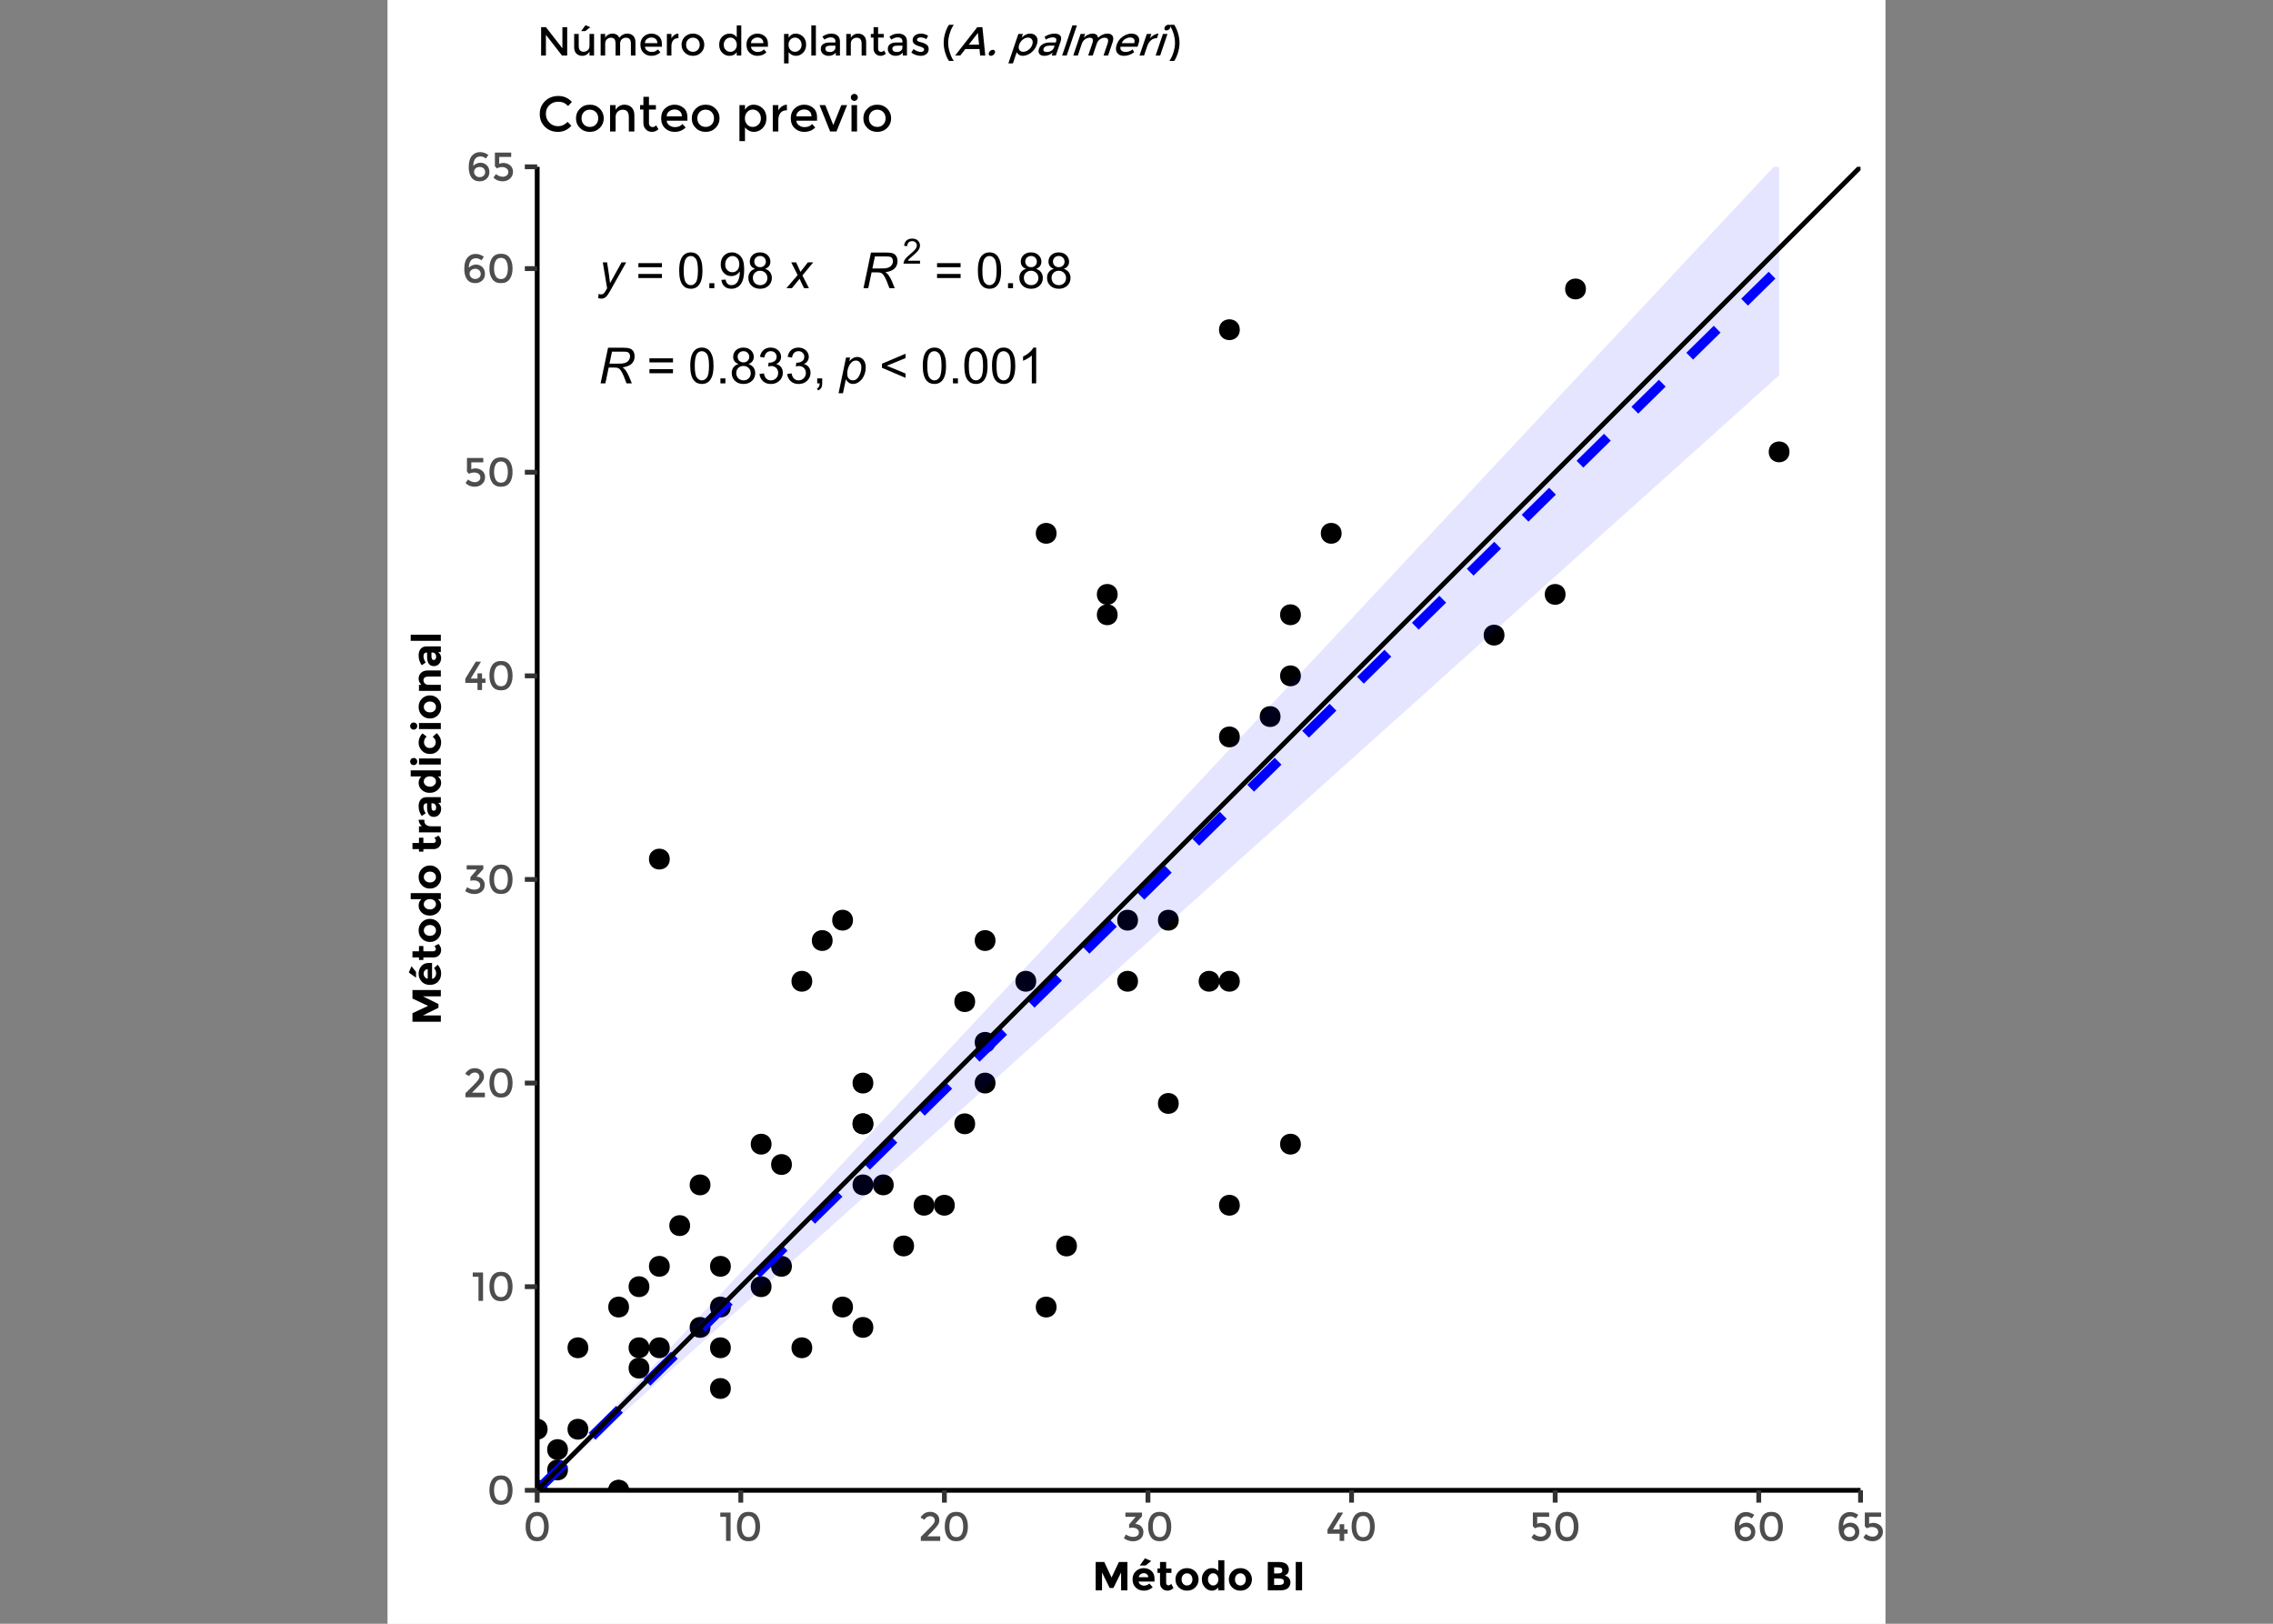 <?xml version="1.0" encoding="UTF-8"?>
<svg xmlns="http://www.w3.org/2000/svg" xmlns:xlink="http://www.w3.org/1999/xlink" width="504pt" height="360pt" viewBox="0 0 504 360" version="1.1">
<rect x="0" y="0" width="504" height="360" fill="#808080" stroke="none"/>
<defs>
<g>
<symbol overflow="visible" id="glyph0-0">
<path style="stroke:none;" d="M 1.379 0 L 1.379 -6.898 L 6.898 -6.898 L 6.898 0 Z M 1.551 -0.172 L 6.727 -0.172 L 6.727 -6.727 L 1.551 -6.727 Z M 1.551 -0.172 "/>
</symbol>
<symbol overflow="visible" id="glyph0-1">
<path style="stroke:none;" d="M 0 2.211 L 0.059 1.293 C 0.258 1.348 0.453 1.375 0.648 1.379 C 0.84 1.375 1 1.332 1.125 1.246 C 1.281 1.125 1.453 0.902 1.645 0.578 L 1.957 0.016 L 1.004 -5.727 L 1.961 -5.727 L 2.395 -2.828 C 2.477 -2.254 2.551 -1.684 2.613 -1.117 L 5.176 -5.727 L 6.195 -5.727 L 2.543 0.762 C 2.191 1.391 1.879 1.809 1.605 2.016 C 1.332 2.219 1.016 2.32 0.664 2.324 C 0.434 2.32 0.215 2.281 0 2.211 Z M 0 2.211 "/>
</symbol>
<symbol overflow="visible" id="glyph0-2">
<path style="stroke:none;" d="M -0.016 0 L 2.473 -2.906 L 1.047 -5.727 L 2.125 -5.727 L 2.609 -4.707 C 2.785 -4.32 2.949 -3.957 3.094 -3.613 L 4.742 -5.727 L 5.934 -5.727 L 3.531 -2.828 L 4.977 0 L 3.898 0 L 3.324 -1.164 C 3.199 -1.41 3.062 -1.719 2.91 -2.086 L 1.207 0 Z M -0.016 0 "/>
</symbol>
<symbol overflow="visible" id="glyph0-3">
<path style="stroke:none;" d="M 0.516 0 L 2.172 -7.902 L 5.488 -7.902 C 6.141 -7.898 6.637 -7.844 6.973 -7.738 C 7.309 -7.625 7.574 -7.418 7.77 -7.121 C 7.961 -6.816 8.055 -6.438 8.059 -5.977 C 8.055 -5.332 7.844 -4.797 7.426 -4.375 C 7.004 -3.949 6.328 -3.676 5.391 -3.551 C 5.676 -3.34 5.891 -3.129 6.043 -2.926 C 6.371 -2.457 6.637 -1.98 6.84 -1.488 L 7.445 0 L 6.266 0 L 5.699 -1.473 C 5.492 -2 5.258 -2.461 4.996 -2.852 C 4.812 -3.117 4.629 -3.293 4.445 -3.379 C 4.258 -3.461 3.953 -3.504 3.535 -3.508 L 2.309 -3.508 L 1.574 0 Z M 2.484 -4.367 L 3.945 -4.367 C 4.617 -4.363 5.059 -4.375 5.266 -4.395 C 5.66 -4.434 5.988 -4.52 6.246 -4.66 C 6.5 -4.797 6.695 -4.988 6.84 -5.227 C 6.977 -5.465 7.047 -5.719 7.051 -5.996 C 7.047 -6.223 6.996 -6.422 6.895 -6.594 C 6.789 -6.762 6.652 -6.879 6.484 -6.941 C 6.312 -7 6.023 -7.031 5.621 -7.035 L 3.047 -7.035 Z M 2.484 -4.367 "/>
</symbol>
<symbol overflow="visible" id="glyph0-4">
<path style="stroke:none;" d="M -0.113 2.195 L 1.543 -5.727 L 2.441 -5.727 L 2.273 -4.926 C 2.609 -5.273 2.906 -5.516 3.172 -5.652 C 3.434 -5.785 3.715 -5.852 4.012 -5.855 C 4.555 -5.852 5.008 -5.652 5.367 -5.258 C 5.727 -4.859 5.906 -4.293 5.906 -3.551 C 5.906 -2.953 5.805 -2.41 5.609 -1.922 C 5.41 -1.43 5.168 -1.035 4.883 -0.738 C 4.594 -0.441 4.305 -0.223 4.012 -0.082 C 3.715 0.059 3.414 0.129 3.105 0.129 C 2.418 0.129 1.883 -0.219 1.508 -0.918 L 0.863 2.195 Z M 1.816 -2.34 C 1.816 -1.91 1.848 -1.613 1.91 -1.449 C 1.996 -1.215 2.141 -1.027 2.348 -0.883 C 2.551 -0.738 2.789 -0.668 3.062 -0.668 C 3.621 -0.668 4.074 -0.98 4.418 -1.613 C 4.762 -2.238 4.934 -2.883 4.938 -3.547 C 4.934 -4.027 4.816 -4.402 4.59 -4.668 C 4.355 -4.93 4.07 -5.062 3.727 -5.066 C 3.477 -5.062 3.242 -4.996 3.031 -4.867 C 2.816 -4.734 2.621 -4.539 2.441 -4.281 C 2.258 -4.02 2.109 -3.699 1.992 -3.324 C 1.875 -2.945 1.816 -2.617 1.816 -2.34 Z M 1.816 -2.34 "/>
</symbol>
<symbol overflow="visible" id="glyph1-0">
<path style="stroke:none;" d="M 0.555 0 L 0.555 -6.898 L 6.074 -6.898 L 6.074 0 Z M 0.727 -0.172 L 5.902 -0.172 L 5.902 -6.727 L 0.727 -6.727 Z M 0.727 -0.172 "/>
</symbol>
<symbol overflow="visible" id="glyph1-1">
<path style="stroke:none;" d=""/>
</symbol>
<symbol overflow="visible" id="glyph2-0">
<path style="stroke:none;" d="M 1.379 0 L 1.379 -6.898 L 6.898 -6.898 L 6.898 0 Z M 1.551 -0.172 L 6.727 -0.172 L 6.727 -6.727 L 1.551 -6.727 Z M 1.551 -0.172 "/>
</symbol>
<symbol overflow="visible" id="glyph2-1">
<path style="stroke:none;" d="M 5.832 -4.648 L 0.613 -4.648 L 0.613 -5.551 L 5.832 -5.551 Z M 5.832 -2.246 L 0.613 -2.246 L 0.613 -3.152 L 5.832 -3.152 Z M 5.832 -2.246 "/>
</symbol>
<symbol overflow="visible" id="glyph2-2">
<path style="stroke:none;" d="M 0.457 -3.898 C 0.457 -4.828 0.551 -5.582 0.746 -6.152 C 0.934 -6.723 1.219 -7.16 1.602 -7.469 C 1.977 -7.777 2.457 -7.934 3.035 -7.934 C 3.457 -7.934 3.828 -7.848 4.148 -7.676 C 4.469 -7.504 4.73 -7.258 4.941 -6.938 C 5.145 -6.617 5.309 -6.227 5.434 -5.766 C 5.551 -5.305 5.613 -4.68 5.613 -3.898 C 5.613 -2.969 5.516 -2.223 5.324 -1.652 C 5.133 -1.082 4.848 -0.641 4.469 -0.332 C 4.09 -0.023 3.613 0.129 3.035 0.133 C 2.27 0.129 1.668 -0.141 1.238 -0.684 C 0.715 -1.34 0.457 -2.41 0.457 -3.898 Z M 1.457 -3.898 C 1.453 -2.598 1.605 -1.734 1.91 -1.309 C 2.215 -0.875 2.59 -0.66 3.035 -0.664 C 3.48 -0.66 3.852 -0.875 4.156 -1.309 C 4.457 -1.738 4.609 -2.602 4.613 -3.898 C 4.609 -5.195 4.457 -6.059 4.156 -6.488 C 3.852 -6.914 3.477 -7.129 3.023 -7.133 C 2.578 -7.129 2.223 -6.941 1.957 -6.566 C 1.621 -6.082 1.453 -5.191 1.457 -3.898 Z M 1.457 -3.898 "/>
</symbol>
<symbol overflow="visible" id="glyph2-3">
<path style="stroke:none;" d="M 1.004 0 L 1.004 -1.105 L 2.109 -1.105 L 2.109 0 Z M 1.004 0 "/>
</symbol>
<symbol overflow="visible" id="glyph2-4">
<path style="stroke:none;" d="M 0.605 -1.828 L 1.535 -1.914 C 1.613 -1.473 1.762 -1.156 1.988 -0.961 C 2.207 -0.762 2.496 -0.66 2.848 -0.664 C 3.145 -0.66 3.402 -0.73 3.629 -0.867 C 3.852 -1.004 4.039 -1.184 4.184 -1.414 C 4.324 -1.641 4.441 -1.949 4.543 -2.34 C 4.637 -2.723 4.688 -3.117 4.691 -3.523 C 4.688 -3.562 4.684 -3.629 4.684 -3.719 C 4.488 -3.406 4.227 -3.156 3.891 -2.965 C 3.555 -2.773 3.188 -2.676 2.797 -2.68 C 2.141 -2.676 1.59 -2.914 1.137 -3.391 C 0.684 -3.863 0.457 -4.488 0.457 -5.266 C 0.457 -6.066 0.691 -6.711 1.164 -7.199 C 1.637 -7.688 2.23 -7.934 2.941 -7.934 C 3.457 -7.934 3.926 -7.793 4.352 -7.52 C 4.777 -7.238 5.102 -6.844 5.324 -6.336 C 5.543 -5.82 5.652 -5.082 5.656 -4.113 C 5.652 -3.102 5.543 -2.297 5.324 -1.699 C 5.102 -1.102 4.777 -0.645 4.348 -0.336 C 3.914 -0.023 3.406 0.129 2.824 0.133 C 2.207 0.129 1.699 -0.039 1.309 -0.379 C 0.914 -0.719 0.68 -1.203 0.605 -1.828 Z M 4.578 -5.316 C 4.574 -5.871 4.426 -6.312 4.133 -6.641 C 3.832 -6.965 3.477 -7.129 3.062 -7.133 C 2.629 -7.129 2.254 -6.953 1.934 -6.602 C 1.613 -6.246 1.453 -5.789 1.457 -5.234 C 1.453 -4.727 1.605 -4.32 1.91 -4.008 C 2.215 -3.691 2.59 -3.531 3.035 -3.535 C 3.48 -3.531 3.848 -3.691 4.141 -4.008 C 4.43 -4.32 4.574 -4.754 4.578 -5.316 Z M 4.578 -5.316 "/>
</symbol>
<symbol overflow="visible" id="glyph2-5">
<path style="stroke:none;" d="M 1.953 -4.285 C 1.547 -4.43 1.25 -4.641 1.055 -4.914 C 0.859 -5.184 0.762 -5.512 0.766 -5.898 C 0.762 -6.469 0.969 -6.949 1.383 -7.344 C 1.797 -7.734 2.348 -7.934 3.035 -7.934 C 3.723 -7.934 4.277 -7.73 4.699 -7.332 C 5.121 -6.93 5.332 -6.445 5.332 -5.871 C 5.332 -5.504 5.234 -5.184 5.043 -4.914 C 4.848 -4.641 4.555 -4.43 4.168 -4.285 C 4.648 -4.121 5.02 -3.867 5.273 -3.52 C 5.527 -3.164 5.652 -2.742 5.656 -2.258 C 5.652 -1.578 5.414 -1.012 4.938 -0.555 C 4.457 -0.098 3.828 0.129 3.051 0.133 C 2.27 0.129 1.641 -0.098 1.164 -0.559 C 0.684 -1.016 0.445 -1.594 0.449 -2.285 C 0.445 -2.797 0.574 -3.227 0.84 -3.574 C 1.098 -3.922 1.469 -4.156 1.953 -4.285 Z M 1.758 -5.93 C 1.758 -5.555 1.875 -5.246 2.117 -5.012 C 2.355 -4.77 2.668 -4.652 3.055 -4.656 C 3.426 -4.652 3.734 -4.77 3.973 -5.008 C 4.211 -5.242 4.328 -5.531 4.332 -5.875 C 4.328 -6.23 4.207 -6.531 3.961 -6.773 C 3.715 -7.016 3.41 -7.137 3.047 -7.137 C 2.676 -7.137 2.367 -7.016 2.125 -6.781 C 1.879 -6.539 1.758 -6.258 1.758 -5.93 Z M 1.445 -2.281 C 1.441 -2 1.508 -1.734 1.641 -1.477 C 1.773 -1.219 1.969 -1.016 2.227 -0.875 C 2.484 -0.73 2.762 -0.66 3.062 -0.664 C 3.523 -0.66 3.906 -0.809 4.211 -1.109 C 4.512 -1.406 4.664 -1.785 4.664 -2.246 C 4.664 -2.711 4.508 -3.098 4.195 -3.406 C 3.883 -3.707 3.492 -3.859 3.031 -3.863 C 2.57 -3.859 2.191 -3.711 1.895 -3.41 C 1.59 -3.109 1.441 -2.73 1.445 -2.281 Z M 1.445 -2.281 "/>
</symbol>
<symbol overflow="visible" id="glyph2-6">
<path style="stroke:none;" d="M 0.465 -2.086 L 1.434 -2.215 C 1.543 -1.664 1.73 -1.266 2 -1.027 C 2.266 -0.781 2.594 -0.66 2.98 -0.664 C 3.434 -0.66 3.82 -0.82 4.137 -1.137 C 4.449 -1.453 4.605 -1.844 4.609 -2.312 C 4.605 -2.754 4.461 -3.121 4.172 -3.414 C 3.879 -3.699 3.508 -3.844 3.062 -3.848 C 2.875 -3.844 2.648 -3.809 2.379 -3.742 L 2.484 -4.594 C 2.547 -4.586 2.598 -4.582 2.641 -4.582 C 3.051 -4.582 3.422 -4.688 3.758 -4.906 C 4.086 -5.117 4.254 -5.449 4.254 -5.902 C 4.254 -6.254 4.133 -6.551 3.891 -6.785 C 3.648 -7.02 3.336 -7.137 2.961 -7.137 C 2.578 -7.137 2.266 -7.016 2.016 -6.781 C 1.766 -6.539 1.602 -6.184 1.531 -5.715 L 0.562 -5.887 C 0.68 -6.535 0.945 -7.039 1.367 -7.398 C 1.785 -7.754 2.309 -7.934 2.938 -7.934 C 3.367 -7.934 3.766 -7.84 4.129 -7.656 C 4.488 -7.469 4.766 -7.215 4.961 -6.898 C 5.152 -6.578 5.25 -6.242 5.25 -5.883 C 5.25 -5.539 5.156 -5.227 4.973 -4.945 C 4.789 -4.664 4.52 -4.441 4.16 -4.281 C 4.629 -4.168 4.992 -3.941 5.25 -3.605 C 5.508 -3.262 5.637 -2.84 5.637 -2.336 C 5.637 -1.645 5.383 -1.059 4.883 -0.578 C 4.375 -0.098 3.742 0.141 2.977 0.141 C 2.281 0.141 1.703 -0.066 1.246 -0.48 C 0.789 -0.895 0.527 -1.43 0.465 -2.086 Z M 0.465 -2.086 "/>
</symbol>
<symbol overflow="visible" id="glyph2-7">
<path style="stroke:none;" d="M 0.98 0 L 0.98 -1.105 L 2.086 -1.105 L 2.086 0 C 2.086 0.406 2.012 0.734 1.871 0.984 C 1.723 1.234 1.496 1.426 1.188 1.562 L 0.918 1.148 C 1.117 1.055 1.266 0.922 1.367 0.75 C 1.461 0.578 1.516 0.328 1.531 0 Z M 0.98 0 "/>
</symbol>
<symbol overflow="visible" id="glyph2-8">
<path style="stroke:none;" d="M 0.605 -3.457 L 0.605 -4.359 L 5.836 -6.57 L 5.836 -5.605 L 1.688 -3.902 L 5.836 -2.184 L 5.836 -1.219 Z M 0.605 -3.457 "/>
</symbol>
<symbol overflow="visible" id="glyph2-9">
<path style="stroke:none;" d="M 4.113 0 L 3.145 0 L 3.145 -6.184 C 2.906 -5.957 2.598 -5.734 2.223 -5.512 C 1.84 -5.289 1.5 -5.121 1.203 -5.012 L 1.203 -5.949 C 1.742 -6.199 2.219 -6.508 2.625 -6.875 C 3.031 -7.234 3.316 -7.59 3.488 -7.934 L 4.113 -7.934 Z M 4.113 0 "/>
</symbol>
<symbol overflow="visible" id="glyph3-0">
<path style="stroke:none;" d="M 0.965 0 L 0.965 -4.828 L 4.828 -4.828 L 4.828 0 Z M 1.086 -0.121 L 4.711 -0.121 L 4.711 -4.711 L 1.086 -4.711 Z M 1.086 -0.121 "/>
</symbol>
<symbol overflow="visible" id="glyph3-1">
<path style="stroke:none;" d="M 3.891 -0.652 L 3.891 0 L 0.234 0 C 0.227 -0.164 0.25 -0.32 0.312 -0.473 C 0.402 -0.719 0.551 -0.965 0.758 -1.207 C 0.961 -1.449 1.258 -1.727 1.648 -2.047 C 2.246 -2.535 2.652 -2.926 2.867 -3.215 C 3.074 -3.5 3.18 -3.773 3.184 -4.035 C 3.18 -4.301 3.086 -4.527 2.895 -4.715 C 2.699 -4.898 2.449 -4.992 2.145 -4.992 C 1.816 -4.992 1.551 -4.891 1.355 -4.695 C 1.156 -4.496 1.059 -4.227 1.059 -3.883 L 0.363 -3.953 C 0.41 -4.473 0.59 -4.871 0.902 -5.145 C 1.215 -5.418 1.633 -5.555 2.16 -5.555 C 2.688 -5.555 3.105 -5.406 3.418 -5.113 C 3.723 -4.816 3.879 -4.453 3.883 -4.02 C 3.879 -3.797 3.832 -3.578 3.746 -3.367 C 3.652 -3.152 3.504 -2.926 3.293 -2.691 C 3.082 -2.449 2.734 -2.125 2.25 -1.719 C 1.84 -1.371 1.574 -1.141 1.461 -1.02 C 1.344 -0.895 1.25 -0.77 1.176 -0.652 Z M 3.891 -0.652 "/>
</symbol>
<symbol overflow="visible" id="glyph4-0">
<path style="stroke:none;" d=""/>
</symbol>
<symbol overflow="visible" id="glyph4-1">
<path style="stroke:none;" d="M 1.93 -4.887 C 1.68 -4.453 1.559 -3.883 1.559 -3.184 C 1.559 -2.48 1.68 -1.914 1.93 -1.484 C 2.176 -1.047 2.566 -0.832 3.094 -0.836 C 3.621 -0.832 4.004 -1.047 4.25 -1.48 C 4.492 -1.906 4.617 -2.473 4.617 -3.184 C 4.617 -3.887 4.492 -4.457 4.25 -4.891 C 4.004 -5.316 3.621 -5.531 3.094 -5.535 C 2.566 -5.531 2.176 -5.316 1.93 -4.887 Z M 1.172 -0.816 C 0.742 -1.402 0.527 -2.191 0.531 -3.184 C 0.527 -4.172 0.738 -4.965 1.168 -5.559 C 1.59 -6.148 2.234 -6.445 3.094 -6.445 C 3.953 -6.445 4.594 -6.148 5.02 -5.559 C 5.445 -4.965 5.66 -4.172 5.66 -3.184 C 5.66 -2.191 5.445 -1.402 5.02 -0.812 C 4.594 -0.223 3.953 0.07 3.094 0.07 C 2.234 0.07 1.594 -0.223 1.172 -0.816 Z M 1.172 -0.816 "/>
</symbol>
<symbol overflow="visible" id="glyph4-2">
<path style="stroke:none;" d="M 0.262 -6.289 L 2.547 -6.289 L 2.547 0 L 1.539 0 L 1.539 -5.348 L 0.262 -5.348 Z M 0.262 -6.289 "/>
</symbol>
<symbol overflow="visible" id="glyph4-3">
<path style="stroke:none;" d="M 2.43 -2.816 C 2.855 -3.246 3.16 -3.586 3.34 -3.832 C 3.52 -4.078 3.609 -4.328 3.609 -4.582 C 3.609 -4.832 3.512 -5.043 3.32 -5.223 C 3.125 -5.395 2.883 -5.484 2.594 -5.488 C 2.074 -5.484 1.645 -5.223 1.305 -4.699 L 0.449 -5.191 C 0.723 -5.605 1.027 -5.918 1.363 -6.129 C 1.695 -6.34 2.125 -6.445 2.648 -6.445 C 3.172 -6.445 3.633 -6.277 4.031 -5.945 C 4.426 -5.609 4.621 -5.156 4.625 -4.582 C 4.621 -4.254 4.539 -3.941 4.371 -3.652 C 4.203 -3.355 3.895 -2.98 3.445 -2.52 L 1.973 -1.016 L 4.824 -1.016 L 4.824 0 L 0.523 0 L 0.523 -0.898 Z M 2.43 -2.816 "/>
</symbol>
<symbol overflow="visible" id="glyph4-4">
<path style="stroke:none;" d="M 0.691 -5.348 L 0.691 -6.289 L 4.375 -6.289 L 4.375 -5.465 L 2.852 -3.762 C 3.426 -3.742 3.875 -3.559 4.203 -3.215 C 4.523 -2.867 4.688 -2.457 4.688 -1.98 C 4.688 -1.336 4.469 -0.828 4.035 -0.465 C 3.598 -0.098 3.039 0.082 2.355 0.082 C 1.672 0.082 1.004 -0.137 0.352 -0.574 L 0.801 -1.43 C 1.312 -1.07 1.852 -0.891 2.422 -0.891 C 2.781 -0.891 3.082 -0.973 3.324 -1.145 C 3.559 -1.312 3.68 -1.559 3.68 -1.883 C 3.68 -2.203 3.547 -2.461 3.285 -2.652 C 3.02 -2.844 2.652 -2.941 2.188 -2.941 C 1.949 -2.941 1.727 -2.906 1.512 -2.844 L 1.512 -3.652 L 2.969 -5.348 Z M 0.691 -5.348 "/>
</symbol>
<symbol overflow="visible" id="glyph4-5">
<path style="stroke:none;" d="M 3.031 -2.547 L 3.031 -3.699 L 4.039 -3.699 L 4.039 -2.547 L 4.797 -2.547 L 4.797 -1.586 L 4.039 -1.586 L 4.039 0 L 3.031 0 L 3.031 -1.586 L 0.332 -1.586 L 0.332 -2.52 L 2.645 -6.289 L 3.809 -6.289 L 1.531 -2.547 Z M 3.031 -2.547 "/>
</symbol>
<symbol overflow="visible" id="glyph4-6">
<path style="stroke:none;" d="M 4.375 -6.301 L 4.375 -5.336 L 1.719 -5.336 L 1.719 -3.789 C 1.977 -3.93 2.277 -4 2.617 -4.004 C 3.203 -4 3.711 -3.824 4.137 -3.473 C 4.562 -3.117 4.773 -2.637 4.777 -2.031 C 4.773 -1.426 4.551 -0.926 4.109 -0.527 C 3.664 -0.129 3.121 0.07 2.477 0.07 C 1.629 0.07 0.953 -0.211 0.449 -0.773 L 1.016 -1.547 C 1.062 -1.5 1.129 -1.441 1.211 -1.375 C 1.289 -1.309 1.457 -1.219 1.711 -1.109 C 1.961 -0.996 2.234 -0.941 2.539 -0.945 C 2.836 -0.941 3.109 -1.031 3.355 -1.215 C 3.602 -1.391 3.727 -1.652 3.727 -2 C 3.727 -2.344 3.594 -2.613 3.332 -2.801 C 3.07 -2.988 2.742 -3.082 2.344 -3.086 C 1.945 -3.082 1.566 -2.984 1.207 -2.789 L 0.758 -3.277 L 0.758 -6.301 Z M 4.375 -6.301 "/>
</symbol>
<symbol overflow="visible" id="glyph4-7">
<path style="stroke:none;" d="M 3.188 -5.453 C 2.625 -5.449 2.211 -5.262 1.953 -4.887 C 1.688 -4.508 1.555 -3.996 1.547 -3.355 C 1.695 -3.523 1.91 -3.68 2.195 -3.828 C 2.473 -3.973 2.785 -4.047 3.133 -4.051 C 3.691 -4.047 4.164 -3.859 4.547 -3.488 C 4.93 -3.109 5.121 -2.613 5.121 -1.992 C 5.121 -1.371 4.914 -0.871 4.504 -0.496 C 4.09 -0.117 3.574 0.07 2.953 0.07 C 1.945 0.07 1.246 -0.379 0.863 -1.277 C 0.645 -1.793 0.539 -2.375 0.539 -3.023 C 0.539 -3.672 0.605 -4.211 0.746 -4.645 C 0.879 -5.074 1.07 -5.418 1.312 -5.672 C 1.781 -6.16 2.355 -6.402 3.035 -6.406 C 3.715 -6.402 4.332 -6.191 4.887 -5.77 L 4.355 -4.984 C 4.215 -5.102 4.031 -5.211 3.801 -5.309 C 3.57 -5.402 3.367 -5.449 3.188 -5.453 Z M 2.992 -3.113 C 2.629 -3.109 2.324 -3.012 2.082 -2.812 C 1.836 -2.609 1.715 -2.348 1.719 -2.027 C 1.715 -1.707 1.832 -1.43 2.07 -1.199 C 2.301 -0.969 2.598 -0.855 2.953 -0.855 C 3.305 -0.855 3.598 -0.957 3.832 -1.164 C 4.066 -1.371 4.184 -1.637 4.184 -1.957 C 4.184 -2.277 4.074 -2.547 3.859 -2.773 C 3.641 -2.996 3.352 -3.109 2.992 -3.113 Z M 2.992 -3.113 "/>
</symbol>
<symbol overflow="visible" id="glyph4-8">
<path style="stroke:none;" d="M 5.59 -6.289 L 6.652 -6.289 L 6.652 0 L 5.5 0 L 1.934 -4.59 L 1.934 0 L 0.871 0 L 0.871 -6.289 L 1.934 -6.289 L 5.59 -1.594 Z M 5.59 -6.289 "/>
</symbol>
<symbol overflow="visible" id="glyph4-9">
<path style="stroke:none;" d="M 4.078 -2.195 L 4.078 -4.789 L 5.086 -4.789 L 5.086 0 L 4.078 0 L 4.078 -0.871 C 3.914 -0.578 3.688 -0.348 3.406 -0.18 C 3.117 -0.012 2.812 0.07 2.484 0.07 C 1.945 0.07 1.508 -0.094 1.176 -0.422 C 0.84 -0.75 0.672 -1.227 0.676 -1.855 L 0.676 -4.789 L 1.684 -4.789 L 1.684 -2.16 C 1.68 -1.273 2.047 -0.832 2.781 -0.836 C 3.129 -0.832 3.434 -0.949 3.691 -1.184 C 3.949 -1.414 4.078 -1.75 4.078 -2.195 Z M 3.148 -5.418 L 2.23 -5.418 L 3.188 -6.723 L 4.246 -6.281 Z M 3.148 -5.418 "/>
</symbol>
<symbol overflow="visible" id="glyph4-10">
<path style="stroke:none;" d="M 1.738 -2.594 L 1.738 0 L 0.73 0 L 0.73 -4.789 L 1.738 -4.789 L 1.738 -3.914 C 1.879 -4.207 2.094 -4.438 2.387 -4.605 C 2.676 -4.773 2.992 -4.855 3.328 -4.859 C 4.086 -4.855 4.598 -4.547 4.867 -3.926 C 5.34 -4.547 5.93 -4.855 6.641 -4.859 C 7.18 -4.855 7.617 -4.691 7.949 -4.363 C 8.281 -4.031 8.449 -3.555 8.449 -2.934 L 8.449 0 L 7.441 0 L 7.441 -2.629 C 7.441 -3.508 7.074 -3.949 6.344 -3.949 C 6 -3.949 5.703 -3.84 5.449 -3.621 C 5.191 -3.402 5.059 -3.082 5.051 -2.664 L 5.051 0 L 4.039 0 L 4.039 -2.629 C 4.035 -3.082 3.957 -3.414 3.797 -3.629 C 3.633 -3.84 3.375 -3.949 3.031 -3.949 C 2.68 -3.949 2.379 -3.832 2.125 -3.602 C 1.863 -3.371 1.734 -3.035 1.738 -2.594 Z M 1.738 -2.594 "/>
</symbol>
<symbol overflow="visible" id="glyph4-11">
<path style="stroke:none;" d="M 5.184 -1.953 L 1.43 -1.953 C 1.453 -1.602 1.609 -1.32 1.906 -1.109 C 2.195 -0.895 2.531 -0.789 2.914 -0.793 C 3.512 -0.789 3.969 -0.98 4.285 -1.359 L 4.859 -0.73 C 4.34 -0.195 3.668 0.07 2.844 0.07 C 2.168 0.07 1.598 -0.152 1.129 -0.598 C 0.656 -1.043 0.422 -1.641 0.422 -2.398 C 0.422 -3.148 0.66 -3.746 1.141 -4.191 C 1.621 -4.633 2.188 -4.855 2.84 -4.859 C 3.488 -4.855 4.043 -4.66 4.5 -4.27 C 4.953 -3.875 5.18 -3.332 5.184 -2.645 Z M 1.43 -2.746 L 4.176 -2.746 C 4.172 -3.145 4.047 -3.453 3.797 -3.672 C 3.547 -3.887 3.234 -3.996 2.867 -3.996 C 2.492 -3.996 2.16 -3.883 1.871 -3.656 C 1.574 -3.43 1.43 -3.125 1.43 -2.746 Z M 1.43 -2.746 "/>
</symbol>
<symbol overflow="visible" id="glyph4-12">
<path style="stroke:none;" d="M 3.238 -3.844 C 2.738 -3.844 2.363 -3.68 2.113 -3.355 C 1.859 -3.031 1.734 -2.598 1.738 -2.051 L 1.738 0 L 0.73 0 L 0.73 -4.789 L 1.738 -4.789 L 1.738 -3.824 C 1.898 -4.121 2.117 -4.367 2.398 -4.562 C 2.672 -4.754 2.969 -4.852 3.285 -4.859 L 3.293 -3.844 C 3.273 -3.844 3.254 -3.844 3.238 -3.844 Z M 3.238 -3.844 "/>
</symbol>
<symbol overflow="visible" id="glyph4-13">
<path style="stroke:none;" d="M 1.848 -1.266 C 2.129 -0.973 2.492 -0.824 2.934 -0.828 C 3.367 -0.824 3.727 -0.969 4.016 -1.262 C 4.297 -1.551 4.441 -1.93 4.445 -2.391 C 4.441 -2.852 4.297 -3.227 4.016 -3.523 C 3.727 -3.812 3.367 -3.961 2.934 -3.961 C 2.492 -3.961 2.129 -3.812 1.848 -3.523 C 1.559 -3.227 1.418 -2.852 1.422 -2.391 C 1.418 -1.93 1.559 -1.555 1.848 -1.266 Z M 4.734 -0.645 C 4.254 -0.168 3.652 0.07 2.934 0.07 C 2.211 0.07 1.609 -0.168 1.133 -0.645 C 0.648 -1.121 0.41 -1.703 0.414 -2.395 C 0.41 -3.082 0.648 -3.664 1.133 -4.145 C 1.609 -4.617 2.211 -4.855 2.934 -4.859 C 3.652 -4.855 4.254 -4.617 4.734 -4.145 C 5.211 -3.664 5.449 -3.082 5.453 -2.395 C 5.449 -1.703 5.211 -1.121 4.734 -0.645 Z M 4.734 -0.645 "/>
</symbol>
<symbol overflow="visible" id="glyph4-14">
<path style="stroke:none;" d=""/>
</symbol>
<symbol overflow="visible" id="glyph4-15">
<path style="stroke:none;" d="M 2.684 0.07 C 2.074 0.07 1.543 -0.156 1.098 -0.613 C 0.645 -1.066 0.422 -1.664 0.422 -2.41 C 0.422 -3.152 0.652 -3.746 1.113 -4.191 C 1.574 -4.633 2.125 -4.855 2.766 -4.859 C 3.406 -4.855 3.922 -4.586 4.312 -4.051 L 4.312 -6.68 L 5.32 -6.68 L 5.32 0 L 4.312 0 L 4.312 -0.719 C 3.938 -0.191 3.395 0.07 2.684 0.07 Z M 1.43 -2.371 C 1.43 -1.91 1.574 -1.535 1.871 -1.25 C 2.16 -0.961 2.508 -0.82 2.906 -0.82 C 3.301 -0.82 3.637 -0.965 3.914 -1.254 C 4.188 -1.543 4.324 -1.914 4.328 -2.375 C 4.324 -2.828 4.188 -3.211 3.914 -3.516 C 3.637 -3.82 3.297 -3.973 2.898 -3.977 C 2.496 -3.973 2.152 -3.82 1.863 -3.516 C 1.574 -3.211 1.43 -2.828 1.43 -2.371 Z M 1.43 -2.371 "/>
</symbol>
<symbol overflow="visible" id="glyph4-16">
<path style="stroke:none;" d="M 3.293 -4.859 C 3.934 -4.855 4.48 -4.633 4.941 -4.191 C 5.395 -3.746 5.625 -3.156 5.625 -2.418 C 5.625 -1.68 5.398 -1.082 4.945 -0.621 C 4.492 -0.16 3.961 0.07 3.359 0.07 C 2.754 0.07 2.215 -0.191 1.738 -0.719 L 1.738 1.746 L 0.73 1.746 L 0.73 -4.789 L 1.738 -4.789 L 1.738 -3.949 C 2.133 -4.555 2.652 -4.855 3.293 -4.859 Z M 1.719 -2.387 C 1.715 -1.926 1.855 -1.551 2.133 -1.262 C 2.406 -0.969 2.742 -0.824 3.141 -0.828 C 3.535 -0.824 3.879 -0.969 4.176 -1.258 C 4.469 -1.543 4.617 -1.918 4.617 -2.379 C 4.617 -2.84 4.473 -3.219 4.184 -3.523 C 3.895 -3.82 3.547 -3.973 3.148 -3.977 C 2.742 -3.973 2.406 -3.82 2.133 -3.523 C 1.855 -3.219 1.715 -2.84 1.719 -2.387 Z M 1.719 -2.387 "/>
</symbol>
<symbol overflow="visible" id="glyph4-17">
<path style="stroke:none;" d="M 1.738 0 L 0.73 0 L 0.73 -6.68 L 1.738 -6.68 Z M 1.738 0 "/>
</symbol>
<symbol overflow="visible" id="glyph4-18">
<path style="stroke:none;" d="M 4.609 0 L 3.691 0 L 3.691 -0.641 C 3.293 -0.164 2.762 0.07 2.098 0.07 C 1.598 0.07 1.184 -0.07 0.859 -0.352 C 0.527 -0.633 0.363 -1.008 0.367 -1.48 C 0.363 -1.949 0.539 -2.301 0.891 -2.539 C 1.238 -2.77 1.707 -2.887 2.305 -2.891 L 3.609 -2.891 L 3.609 -3.07 C 3.609 -3.703 3.254 -4.02 2.547 -4.023 C 2.102 -4.02 1.641 -3.855 1.16 -3.535 L 0.711 -4.168 C 1.289 -4.625 1.949 -4.855 2.691 -4.859 C 3.25 -4.855 3.711 -4.715 4.07 -4.43 C 4.426 -4.145 4.605 -3.695 4.609 -3.086 Z M 3.602 -1.781 L 3.602 -2.188 L 2.465 -2.188 C 1.738 -2.184 1.375 -1.957 1.379 -1.504 C 1.375 -1.266 1.465 -1.086 1.648 -0.965 C 1.824 -0.84 2.074 -0.777 2.398 -0.781 C 2.715 -0.777 2.996 -0.867 3.238 -1.051 C 3.477 -1.23 3.598 -1.477 3.602 -1.781 Z M 3.602 -1.781 "/>
</symbol>
<symbol overflow="visible" id="glyph4-19">
<path style="stroke:none;" d="M 1.738 -2.594 L 1.738 0 L 0.73 0 L 0.73 -4.789 L 1.738 -4.789 L 1.738 -3.914 C 1.898 -4.207 2.121 -4.438 2.406 -4.605 C 2.691 -4.773 3 -4.855 3.328 -4.859 C 3.867 -4.855 4.305 -4.691 4.641 -4.363 C 4.973 -4.031 5.137 -3.555 5.141 -2.934 L 5.141 0 L 4.133 0 L 4.133 -2.629 C 4.129 -3.508 3.762 -3.949 3.031 -3.949 C 2.68 -3.949 2.379 -3.832 2.125 -3.602 C 1.863 -3.371 1.734 -3.035 1.738 -2.594 Z M 1.738 -2.594 "/>
</symbol>
<symbol overflow="visible" id="glyph4-20">
<path style="stroke:none;" d="M 1.973 -3.977 L 1.973 -1.547 C 1.969 -1.32 2.027 -1.137 2.152 -1.004 C 2.27 -0.863 2.438 -0.797 2.656 -0.801 C 2.867 -0.797 3.074 -0.902 3.277 -1.117 L 3.691 -0.406 C 3.336 -0.086 2.941 0.07 2.516 0.07 C 2.082 0.07 1.719 -0.078 1.418 -0.375 C 1.113 -0.672 0.961 -1.07 0.965 -1.574 L 0.965 -3.977 L 0.359 -3.977 L 0.359 -4.789 L 0.965 -4.789 L 0.965 -6.289 L 1.973 -6.289 L 1.973 -4.789 L 3.23 -4.789 L 3.23 -3.977 Z M 1.973 -3.977 "/>
</symbol>
<symbol overflow="visible" id="glyph4-21">
<path style="stroke:none;" d="M 4.141 -1.43 C 4.137 -0.973 3.973 -0.605 3.645 -0.336 C 3.312 -0.062 2.887 0.07 2.375 0.07 C 2.023 0.07 1.664 0.008 1.293 -0.117 C 0.914 -0.242 0.582 -0.418 0.297 -0.648 L 0.781 -1.43 C 1.336 -1.008 1.879 -0.797 2.402 -0.801 C 2.629 -0.797 2.809 -0.848 2.941 -0.957 C 3.074 -1.059 3.141 -1.195 3.141 -1.359 C 3.141 -1.598 2.82 -1.812 2.188 -2.008 C 2.133 -2.023 2.098 -2.035 2.078 -2.043 C 1.082 -2.312 0.586 -2.762 0.586 -3.395 C 0.586 -3.832 0.758 -4.188 1.102 -4.457 C 1.445 -4.723 1.895 -4.855 2.449 -4.859 C 3 -4.855 3.52 -4.695 4.016 -4.375 L 3.637 -3.629 C 3.242 -3.883 2.82 -4.012 2.367 -4.016 C 2.125 -4.012 1.93 -3.969 1.781 -3.883 C 1.633 -3.793 1.559 -3.664 1.559 -3.492 C 1.559 -3.336 1.633 -3.219 1.789 -3.148 C 1.895 -3.094 2.047 -3.043 2.246 -2.996 C 2.438 -2.945 2.609 -2.898 2.762 -2.852 C 2.91 -2.801 3.059 -2.746 3.199 -2.691 C 3.34 -2.629 3.488 -2.547 3.652 -2.438 C 3.973 -2.219 4.137 -1.883 4.141 -1.43 Z M 4.141 -1.43 "/>
</symbol>
<symbol overflow="visible" id="glyph4-22">
<path style="stroke:none;" d="M 1.809 -4.965 C 1.566 -4.215 1.445 -3.496 1.449 -2.809 C 1.445 -2.113 1.566 -1.395 1.809 -0.652 C 2.047 0.098 2.34 0.711 2.691 1.195 L 1.621 1.195 C 1.324 0.789 1.055 0.211 0.812 -0.547 C 0.566 -1.301 0.445 -2.055 0.449 -2.809 C 0.445 -3.555 0.566 -4.309 0.812 -5.066 C 1.055 -5.82 1.324 -6.402 1.621 -6.812 L 2.691 -6.812 C 2.34 -6.324 2.047 -5.707 1.809 -4.965 Z M 1.809 -4.965 "/>
</symbol>
<symbol overflow="visible" id="glyph4-23">
<path style="stroke:none;" d="M 1.18 -0.652 C 1.414 -1.395 1.535 -2.113 1.539 -2.809 C 1.535 -3.496 1.414 -4.215 1.18 -4.965 C 0.938 -5.707 0.645 -6.324 0.297 -6.812 L 1.367 -6.812 C 1.656 -6.402 1.926 -5.82 2.172 -5.066 C 2.414 -4.309 2.535 -3.555 2.539 -2.809 C 2.535 -2.055 2.414 -1.301 2.172 -0.547 C 1.926 0.211 1.656 0.789 1.367 1.195 L 0.297 1.195 C 0.645 0.711 0.938 0.098 1.18 -0.652 Z M 1.18 -0.652 "/>
</symbol>
<symbol overflow="visible" id="glyph5-0">
<path style="stroke:none;" d=""/>
</symbol>
<symbol overflow="visible" id="glyph5-1">
<path style="stroke:none;" d="M 6.406 -3.961 L 4.707 -0.523 L 3.871 -0.523 L 2.18 -3.961 L 2.18 0 L 0.773 0 L 0.773 -6.289 L 2.672 -6.289 L 4.293 -2.836 L 5.922 -6.289 L 7.812 -6.289 L 7.812 0 L 6.406 0 Z M 6.406 -3.961 "/>
</symbol>
<symbol overflow="visible" id="glyph5-2">
<path style="stroke:none;" d="M 4.832 -0.703 C 4.285 -0.188 3.645 0.07 2.91 0.07 C 2.172 0.07 1.562 -0.152 1.086 -0.605 C 0.602 -1.055 0.363 -1.664 0.367 -2.43 C 0.363 -3.191 0.609 -3.797 1.102 -4.246 C 1.59 -4.695 2.168 -4.922 2.836 -4.922 C 3.5 -4.922 4.062 -4.719 4.531 -4.32 C 4.992 -3.914 5.227 -3.363 5.23 -2.664 L 5.23 -1.945 L 1.699 -1.945 C 1.742 -1.68 1.879 -1.461 2.113 -1.293 C 2.344 -1.125 2.609 -1.043 2.906 -1.043 C 3.379 -1.043 3.77 -1.199 4.078 -1.52 Z M 3.859 -2.906 C 3.828 -3.195 3.719 -3.418 3.535 -3.574 C 3.348 -3.73 3.121 -3.809 2.855 -3.809 C 2.586 -3.809 2.344 -3.727 2.121 -3.562 C 1.898 -3.398 1.77 -3.18 1.738 -2.906 Z M 3.25 -5.5 L 1.961 -5.5 L 3.105 -7.094 L 4.5 -6.508 Z M 3.25 -5.5 "/>
</symbol>
<symbol overflow="visible" id="glyph5-3">
<path style="stroke:none;" d="M 2.25 -3.871 L 2.25 -1.699 C 2.25 -1.512 2.297 -1.363 2.395 -1.262 C 2.488 -1.152 2.602 -1.102 2.734 -1.105 C 2.984 -1.102 3.199 -1.215 3.375 -1.449 L 3.879 -0.504 C 3.457 -0.121 3.012 0.07 2.551 0.07 C 2.082 0.07 1.691 -0.082 1.371 -0.387 C 1.051 -0.691 0.891 -1.105 0.891 -1.637 L 0.891 -3.871 L 0.324 -3.871 L 0.324 -4.844 L 0.891 -4.844 L 0.891 -6.289 L 2.25 -6.289 L 2.25 -4.844 L 3.422 -4.844 L 3.422 -3.871 Z M 2.25 -3.871 "/>
</symbol>
<symbol overflow="visible" id="glyph5-4">
<path style="stroke:none;" d="M 1.719 -2.422 C 1.715 -2.023 1.828 -1.703 2.055 -1.453 C 2.277 -1.203 2.566 -1.078 2.918 -1.078 C 3.27 -1.078 3.555 -1.203 3.781 -1.453 C 4.004 -1.703 4.117 -2.023 4.121 -2.422 C 4.117 -2.812 4.004 -3.137 3.781 -3.391 C 3.555 -3.641 3.27 -3.766 2.918 -3.77 C 2.566 -3.766 2.277 -3.641 2.055 -3.391 C 1.828 -3.137 1.715 -2.812 1.719 -2.422 Z M 5.48 -2.422 C 5.477 -1.715 5.234 -1.125 4.75 -0.648 C 4.262 -0.168 3.652 0.07 2.918 0.07 C 2.184 0.07 1.57 -0.168 1.086 -0.648 C 0.598 -1.125 0.355 -1.715 0.359 -2.418 C 0.355 -3.117 0.598 -3.711 1.086 -4.195 C 1.57 -4.68 2.184 -4.922 2.918 -4.922 C 3.652 -4.922 4.262 -4.68 4.75 -4.195 C 5.234 -3.711 5.477 -3.117 5.48 -2.422 Z M 5.48 -2.422 "/>
</symbol>
<symbol overflow="visible" id="glyph5-5">
<path style="stroke:none;" d="M 2.578 0.07 C 2.004 0.07 1.492 -0.172 1.043 -0.656 C 0.59 -1.141 0.363 -1.742 0.367 -2.465 C 0.363 -3.184 0.582 -3.773 1.023 -4.234 C 1.461 -4.691 1.973 -4.922 2.562 -4.922 C 3.148 -4.922 3.629 -4.715 4.004 -4.301 L 4.004 -6.68 L 5.355 -6.68 L 5.355 0 L 4.004 0 L 4.004 -0.641 C 3.621 -0.164 3.148 0.07 2.578 0.07 Z M 1.727 -2.41 C 1.723 -2.02 1.84 -1.703 2.078 -1.453 C 2.309 -1.203 2.582 -1.078 2.898 -1.078 C 3.207 -1.078 3.473 -1.203 3.695 -1.453 C 3.91 -1.703 4.02 -2.023 4.023 -2.418 C 4.02 -2.809 3.91 -3.137 3.695 -3.398 C 3.473 -3.656 3.203 -3.785 2.887 -3.789 C 2.566 -3.785 2.293 -3.652 2.066 -3.391 C 1.836 -3.125 1.723 -2.797 1.727 -2.41 Z M 1.727 -2.41 "/>
</symbol>
<symbol overflow="visible" id="glyph5-6">
<path style="stroke:none;" d=""/>
</symbol>
<symbol overflow="visible" id="glyph5-7">
<path style="stroke:none;" d="M 3.527 0 L 0.773 0 L 0.773 -6.289 L 3.223 -6.289 C 3.645 -6.285 4.012 -6.234 4.324 -6.137 C 4.633 -6.031 4.863 -5.895 5.023 -5.723 C 5.301 -5.398 5.441 -5.031 5.445 -4.625 C 5.441 -4.129 5.285 -3.766 4.969 -3.527 C 4.859 -3.441 4.781 -3.387 4.742 -3.371 C 4.695 -3.348 4.621 -3.312 4.52 -3.266 C 4.902 -3.18 5.215 -3.004 5.449 -2.738 C 5.68 -2.469 5.793 -2.141 5.797 -1.746 C 5.793 -1.309 5.645 -0.922 5.348 -0.586 C 4.996 -0.195 4.391 0 3.527 0 Z M 2.18 -3.742 L 2.844 -3.742 C 3.23 -3.738 3.52 -3.781 3.711 -3.867 C 3.898 -3.953 3.996 -4.133 3.996 -4.414 C 3.996 -4.688 3.906 -4.871 3.734 -4.965 C 3.555 -5.051 3.262 -5.098 2.852 -5.102 L 2.18 -5.102 Z M 2.18 -1.188 L 3.141 -1.188 C 3.539 -1.184 3.84 -1.234 4.043 -1.336 C 4.246 -1.434 4.348 -1.629 4.348 -1.922 C 4.348 -2.211 4.238 -2.402 4.027 -2.496 C 3.809 -2.59 3.469 -2.637 3.008 -2.637 L 2.18 -2.637 Z M 2.18 -1.188 "/>
</symbol>
<symbol overflow="visible" id="glyph5-8">
<path style="stroke:none;" d="M 0.773 -6.289 L 2.18 -6.289 L 2.18 0 L 0.773 0 Z M 0.773 -6.289 "/>
</symbol>
<symbol overflow="visible" id="glyph6-0">
<path style="stroke:none;" d=""/>
</symbol>
<symbol overflow="visible" id="glyph6-1">
<path style="stroke:none;" d="M -3.961 -6.406 L -0.523 -4.707 L -0.523 -3.871 L -3.961 -2.18 L 0 -2.18 L 0 -0.773 L -6.289 -0.773 L -6.289 -2.672 L -2.836 -4.293 L -6.289 -5.922 L -6.289 -7.812 L 0 -7.812 L 0 -6.406 Z M -3.961 -6.406 "/>
</symbol>
<symbol overflow="visible" id="glyph6-2">
<path style="stroke:none;" d="M -0.703 -4.832 C -0.188 -4.285 0.07 -3.645 0.07 -2.91 C 0.07 -2.172 -0.152 -1.562 -0.605 -1.086 C -1.055 -0.602 -1.664 -0.363 -2.43 -0.367 C -3.191 -0.363 -3.797 -0.609 -4.246 -1.102 C -4.695 -1.59 -4.922 -2.168 -4.922 -2.836 C -4.922 -3.5 -4.719 -4.062 -4.32 -4.531 C -3.914 -4.992 -3.363 -5.227 -2.664 -5.23 L -1.945 -5.23 L -1.945 -1.699 C -1.68 -1.742 -1.461 -1.879 -1.293 -2.113 C -1.125 -2.344 -1.043 -2.609 -1.043 -2.906 C -1.043 -3.379 -1.199 -3.77 -1.52 -4.078 Z M -2.906 -3.859 C -3.195 -3.828 -3.418 -3.719 -3.574 -3.535 C -3.73 -3.348 -3.809 -3.121 -3.809 -2.855 C -3.809 -2.586 -3.727 -2.344 -3.562 -2.121 C -3.398 -1.898 -3.18 -1.77 -2.906 -1.738 Z M -5.5 -3.25 L -5.5 -1.961 L -7.094 -3.105 L -6.508 -4.5 Z M -5.5 -3.25 "/>
</symbol>
<symbol overflow="visible" id="glyph6-3">
<path style="stroke:none;" d="M -3.871 -2.25 L -1.699 -2.25 C -1.512 -2.25 -1.363 -2.297 -1.262 -2.395 C -1.152 -2.488 -1.102 -2.602 -1.105 -2.734 C -1.102 -2.984 -1.215 -3.199 -1.449 -3.375 L -0.504 -3.879 C -0.121 -3.457 0.07 -3.012 0.07 -2.551 C 0.07 -2.082 -0.082 -1.691 -0.387 -1.371 C -0.691 -1.051 -1.105 -0.891 -1.637 -0.891 L -3.871 -0.891 L -3.871 -0.324 L -4.844 -0.324 L -4.844 -0.891 L -6.289 -0.891 L -6.289 -2.25 L -4.844 -2.25 L -4.844 -3.422 L -3.871 -3.422 Z M -3.871 -2.25 "/>
</symbol>
<symbol overflow="visible" id="glyph6-4">
<path style="stroke:none;" d="M -2.422 -1.719 C -2.023 -1.715 -1.703 -1.828 -1.453 -2.055 C -1.203 -2.277 -1.078 -2.566 -1.078 -2.918 C -1.078 -3.27 -1.203 -3.555 -1.453 -3.781 C -1.703 -4.004 -2.023 -4.117 -2.422 -4.121 C -2.812 -4.117 -3.137 -4.004 -3.391 -3.781 C -3.641 -3.555 -3.766 -3.27 -3.77 -2.918 C -3.766 -2.566 -3.641 -2.277 -3.391 -2.055 C -3.137 -1.828 -2.812 -1.715 -2.422 -1.719 Z M -2.422 -5.48 C -1.715 -5.477 -1.125 -5.234 -0.648 -4.75 C -0.168 -4.262 0.07 -3.652 0.07 -2.918 C 0.07 -2.184 -0.168 -1.57 -0.648 -1.086 C -1.125 -0.598 -1.715 -0.355 -2.418 -0.359 C -3.117 -0.355 -3.711 -0.598 -4.195 -1.086 C -4.68 -1.57 -4.922 -2.184 -4.922 -2.918 C -4.922 -3.652 -4.68 -4.262 -4.195 -4.75 C -3.711 -5.234 -3.117 -5.477 -2.422 -5.48 Z M -2.422 -5.48 "/>
</symbol>
<symbol overflow="visible" id="glyph6-5">
<path style="stroke:none;" d="M 0.07 -2.578 C 0.07 -2.004 -0.172 -1.492 -0.656 -1.043 C -1.141 -0.59 -1.742 -0.363 -2.465 -0.367 C -3.184 -0.363 -3.773 -0.582 -4.234 -1.023 C -4.691 -1.461 -4.922 -1.973 -4.922 -2.562 C -4.922 -3.148 -4.715 -3.629 -4.301 -4.004 L -6.68 -4.004 L -6.68 -5.355 L 0 -5.355 L 0 -4.004 L -0.641 -4.004 C -0.164 -3.621 0.07 -3.148 0.07 -2.578 Z M -2.41 -1.727 C -2.02 -1.723 -1.703 -1.84 -1.453 -2.078 C -1.203 -2.309 -1.078 -2.582 -1.078 -2.898 C -1.078 -3.207 -1.203 -3.473 -1.453 -3.695 C -1.703 -3.91 -2.023 -4.02 -2.418 -4.023 C -2.809 -4.02 -3.137 -3.91 -3.398 -3.695 C -3.656 -3.473 -3.785 -3.203 -3.789 -2.887 C -3.785 -2.566 -3.652 -2.293 -3.391 -2.066 C -3.125 -1.836 -2.797 -1.723 -2.41 -1.727 Z M -2.41 -1.727 "/>
</symbol>
<symbol overflow="visible" id="glyph6-6">
<path style="stroke:none;" d=""/>
</symbol>
<symbol overflow="visible" id="glyph6-7">
<path style="stroke:none;" d="M -3.652 -3.188 C -3.648 -2.781 -3.508 -2.48 -3.227 -2.285 C -2.941 -2.086 -2.566 -1.984 -2.098 -1.988 L 0 -1.988 L 0 -0.641 L -4.844 -0.641 L -4.844 -1.988 L -4.203 -1.988 C -4.398 -2.16 -4.566 -2.379 -4.707 -2.641 C -4.84 -2.898 -4.914 -3.164 -4.922 -3.438 L -3.652 -3.445 Z M -3.652 -3.188 "/>
</symbol>
<symbol overflow="visible" id="glyph6-8">
<path style="stroke:none;" d="M 0 -4.754 L 0 -3.484 L -0.586 -3.484 C -0.148 -3.133 0.07 -2.703 0.07 -2.191 C 0.07 -1.676 -0.078 -1.242 -0.375 -0.898 C -0.672 -0.547 -1.066 -0.375 -1.562 -0.379 C -2.055 -0.375 -2.426 -0.555 -2.672 -0.918 C -2.918 -1.273 -3.039 -1.766 -3.043 -2.395 L -3.043 -3.402 L -3.07 -3.402 C -3.586 -3.398 -3.844 -3.125 -3.844 -2.582 C -3.844 -2.344 -3.797 -2.098 -3.703 -1.84 C -3.609 -1.578 -3.492 -1.355 -3.355 -1.18 L -4.23 -0.574 C -4.691 -1.211 -4.922 -1.938 -4.922 -2.754 C -4.922 -3.34 -4.773 -3.82 -4.48 -4.195 C -4.184 -4.566 -3.719 -4.75 -3.086 -4.754 Z M -1.844 -3.395 L -2.078 -3.395 L -2.078 -2.547 C -2.074 -2.004 -1.906 -1.734 -1.574 -1.738 C -1.398 -1.734 -1.266 -1.797 -1.172 -1.93 C -1.078 -2.055 -1.031 -2.242 -1.035 -2.484 C -1.031 -2.723 -1.105 -2.934 -1.254 -3.117 C -1.402 -3.301 -1.598 -3.391 -1.844 -3.395 Z M -1.844 -3.395 "/>
</symbol>
<symbol overflow="visible" id="glyph6-9">
<path style="stroke:none;" d="M 0 -1.988 L 0 -0.641 L -4.844 -0.641 L -4.844 -1.988 Z M -5.457 -0.75 C -5.605 -0.598 -5.793 -0.52 -6.02 -0.523 C -6.238 -0.52 -6.426 -0.598 -6.582 -0.75 C -6.73 -0.902 -6.809 -1.09 -6.812 -1.312 C -6.809 -1.535 -6.73 -1.723 -6.582 -1.875 C -6.426 -2.027 -6.238 -2.102 -6.02 -2.105 C -5.793 -2.102 -5.605 -2.027 -5.457 -1.875 C -5.301 -1.723 -5.227 -1.535 -5.23 -1.312 C -5.227 -1.09 -5.301 -0.902 -5.457 -0.75 Z M -5.457 -0.75 "/>
</symbol>
<symbol overflow="visible" id="glyph6-10">
<path style="stroke:none;" d="M -1.125 -2.961 C -1.125 -3.406 -1.348 -3.812 -1.801 -4.176 L -0.898 -4.977 C -0.25 -4.348 0.07 -3.672 0.07 -2.949 C 0.07 -2.223 -0.156 -1.609 -0.617 -1.109 C -1.07 -0.605 -1.672 -0.355 -2.414 -0.359 C -3.156 -0.355 -3.758 -0.609 -4.223 -1.121 C -4.688 -1.625 -4.922 -2.227 -4.922 -2.926 C -4.922 -3.27 -4.848 -3.621 -4.707 -3.98 C -4.559 -4.336 -4.348 -4.652 -4.066 -4.922 L -3.148 -4.223 C -3.332 -4.062 -3.477 -3.871 -3.582 -3.648 C -3.68 -3.422 -3.73 -3.199 -3.734 -2.98 C -3.73 -2.625 -3.617 -2.32 -3.387 -2.066 C -3.156 -1.809 -2.836 -1.68 -2.426 -1.684 C -2.012 -1.68 -1.691 -1.809 -1.465 -2.066 C -1.238 -2.32 -1.125 -2.617 -1.125 -2.961 Z M -1.125 -2.961 "/>
</symbol>
<symbol overflow="visible" id="glyph6-11">
<path style="stroke:none;" d="M -2.699 -1.988 L 0 -1.988 L 0 -0.641 L -4.844 -0.641 L -4.844 -1.988 L -4.301 -1.988 C -4.715 -2.395 -4.922 -2.855 -4.922 -3.367 C -4.922 -3.875 -4.742 -4.301 -4.383 -4.648 C -4.023 -4.988 -3.543 -5.16 -2.941 -5.164 L 0 -5.164 L 0 -3.816 L -2.734 -3.816 C -3.477 -3.812 -3.848 -3.539 -3.852 -2.996 C -3.848 -2.723 -3.75 -2.488 -3.559 -2.289 C -3.359 -2.086 -3.074 -1.984 -2.699 -1.988 Z M -2.699 -1.988 "/>
</symbol>
<symbol overflow="visible" id="glyph6-12">
<path style="stroke:none;" d="M 0 -1.988 L 0 -0.641 L -6.68 -0.641 L -6.68 -1.988 Z M 0 -1.988 "/>
</symbol>
<symbol overflow="visible" id="glyph7-0">
<path style="stroke:none;" d=""/>
</symbol>
<symbol overflow="visible" id="glyph7-1">
<path style="stroke:none;" d="M 4.574 -1.176 C 5.02 -1.172 5.406 -1.246 5.73 -1.402 C 6.051 -1.551 6.387 -1.793 6.742 -2.121 L 7.578 -1.266 C 6.762 -0.363 5.773 0.086 4.613 0.09 C 3.449 0.086 2.484 -0.285 1.719 -1.031 C 0.949 -1.781 0.566 -2.727 0.57 -3.871 C 0.566 -5.016 0.957 -5.969 1.742 -6.73 C 2.52 -7.492 3.508 -7.875 4.699 -7.875 C 5.891 -7.875 6.887 -7.434 7.688 -6.555 L 6.863 -5.652 C 6.492 -6.004 6.148 -6.25 5.824 -6.391 C 5.496 -6.527 5.113 -6.598 4.676 -6.602 C 3.895 -6.598 3.238 -6.348 2.715 -5.848 C 2.184 -5.344 1.922 -4.699 1.926 -3.922 C 1.922 -3.137 2.184 -2.484 2.711 -1.961 C 3.23 -1.434 3.852 -1.172 4.574 -1.176 Z M 4.574 -1.176 "/>
</symbol>
<symbol overflow="visible" id="glyph7-2">
<path style="stroke:none;" d="M 2.262 -1.547 C 2.605 -1.188 3.047 -1.008 3.586 -1.012 C 4.121 -1.008 4.562 -1.184 4.91 -1.543 C 5.258 -1.895 5.43 -2.355 5.434 -2.926 C 5.43 -3.488 5.258 -3.949 4.91 -4.305 C 4.562 -4.66 4.121 -4.84 3.586 -4.84 C 3.047 -4.84 2.602 -4.66 2.258 -4.305 C 1.906 -3.949 1.734 -3.488 1.738 -2.926 C 1.734 -2.355 1.91 -1.898 2.262 -1.547 Z M 5.785 -0.785 C 5.195 -0.203 4.465 0.086 3.586 0.09 C 2.703 0.086 1.969 -0.203 1.387 -0.785 C 0.797 -1.367 0.504 -2.078 0.508 -2.926 C 0.504 -3.766 0.797 -4.48 1.387 -5.066 C 1.969 -5.648 2.703 -5.941 3.586 -5.941 C 4.465 -5.941 5.195 -5.648 5.785 -5.066 C 6.367 -4.48 6.66 -3.766 6.664 -2.926 C 6.66 -2.078 6.367 -1.367 5.785 -0.785 Z M 5.785 -0.785 "/>
</symbol>
<symbol overflow="visible" id="glyph7-3">
<path style="stroke:none;" d="M 2.121 -3.168 L 2.121 0 L 0.891 0 L 0.891 -5.852 L 2.121 -5.852 L 2.121 -4.785 C 2.32 -5.141 2.594 -5.422 2.941 -5.633 C 3.289 -5.836 3.664 -5.941 4.07 -5.941 C 4.727 -5.941 5.258 -5.738 5.668 -5.336 C 6.074 -4.93 6.281 -4.348 6.281 -3.586 L 6.281 0 L 5.051 0 L 5.051 -3.211 C 5.051 -4.289 4.602 -4.828 3.707 -4.828 C 3.281 -4.828 2.91 -4.684 2.594 -4.402 C 2.277 -4.117 2.121 -3.707 2.121 -3.168 Z M 2.121 -3.168 "/>
</symbol>
<symbol overflow="visible" id="glyph7-4">
<path style="stroke:none;" d="M 2.41 -4.863 L 2.41 -1.891 C 2.406 -1.609 2.48 -1.387 2.629 -1.227 C 2.773 -1.059 2.977 -0.977 3.242 -0.98 C 3.504 -0.977 3.758 -1.105 4.004 -1.363 L 4.512 -0.496 C 4.074 -0.105 3.594 0.086 3.074 0.09 C 2.547 0.086 2.098 -0.09 1.73 -0.453 C 1.355 -0.812 1.172 -1.305 1.176 -1.926 L 1.176 -4.863 L 0.441 -4.863 L 0.441 -5.852 L 1.176 -5.852 L 1.176 -7.688 L 2.41 -7.688 L 2.41 -5.852 L 3.949 -5.852 L 3.949 -4.863 Z M 2.41 -4.863 "/>
</symbol>
<symbol overflow="visible" id="glyph7-5">
<path style="stroke:none;" d="M 6.336 -2.387 L 1.75 -2.387 C 1.777 -1.957 1.973 -1.617 2.332 -1.359 C 2.691 -1.098 3.102 -0.965 3.562 -0.969 C 4.297 -0.965 4.852 -1.195 5.234 -1.66 L 5.941 -0.891 C 5.309 -0.238 4.484 0.086 3.477 0.09 C 2.648 0.086 1.949 -0.184 1.379 -0.73 C 0.801 -1.273 0.516 -2.008 0.516 -2.93 C 0.516 -3.852 0.809 -4.582 1.395 -5.125 C 1.98 -5.668 2.672 -5.941 3.469 -5.941 C 4.266 -5.941 4.941 -5.699 5.5 -5.219 C 6.055 -4.738 6.332 -4.078 6.336 -3.234 Z M 1.75 -3.355 L 5.105 -3.355 C 5.102 -3.844 4.949 -4.223 4.641 -4.488 C 4.332 -4.75 3.953 -4.879 3.504 -4.883 C 3.051 -4.879 2.645 -4.742 2.289 -4.469 C 1.926 -4.191 1.746 -3.82 1.75 -3.355 Z M 1.75 -3.355 "/>
</symbol>
<symbol overflow="visible" id="glyph7-6">
<path style="stroke:none;" d=""/>
</symbol>
<symbol overflow="visible" id="glyph7-7">
<path style="stroke:none;" d="M 4.027 -5.941 C 4.809 -5.941 5.48 -5.668 6.039 -5.125 C 6.594 -4.582 6.871 -3.859 6.875 -2.957 C 6.871 -2.055 6.594 -1.32 6.043 -0.758 C 5.488 -0.191 4.844 0.086 4.109 0.09 C 3.367 0.086 2.707 -0.234 2.121 -0.879 L 2.121 2.133 L 0.891 2.133 L 0.891 -5.852 L 2.121 -5.852 L 2.121 -4.828 C 2.605 -5.57 3.238 -5.941 4.027 -5.941 Z M 2.102 -2.914 C 2.098 -2.352 2.266 -1.895 2.605 -1.543 C 2.941 -1.184 3.352 -1.008 3.84 -1.012 C 4.32 -1.008 4.742 -1.184 5.105 -1.539 C 5.461 -1.887 5.641 -2.344 5.645 -2.906 C 5.641 -3.469 5.465 -3.934 5.113 -4.305 C 4.758 -4.676 4.336 -4.863 3.848 -4.863 C 3.355 -4.863 2.941 -4.676 2.605 -4.305 C 2.266 -3.934 2.098 -3.469 2.102 -2.914 Z M 2.102 -2.914 "/>
</symbol>
<symbol overflow="visible" id="glyph7-8">
<path style="stroke:none;" d="M 3.961 -4.695 C 3.352 -4.691 2.891 -4.496 2.582 -4.102 C 2.273 -3.703 2.121 -3.172 2.121 -2.508 L 2.121 0 L 0.891 0 L 0.891 -5.852 L 2.121 -5.852 L 2.121 -4.676 C 2.32 -5.043 2.59 -5.344 2.93 -5.578 C 3.27 -5.812 3.629 -5.934 4.016 -5.941 L 4.027 -4.695 C 4 -4.691 3.98 -4.691 3.961 -4.695 Z M 3.961 -4.695 "/>
</symbol>
<symbol overflow="visible" id="glyph7-9">
<path style="stroke:none;" d="M 2.441 0 L 0.09 -5.852 L 1.363 -5.852 L 3.145 -1.43 L 4.93 -5.852 L 6.203 -5.852 L 3.852 0 Z M 2.441 0 "/>
</symbol>
<symbol overflow="visible" id="glyph7-10">
<path style="stroke:none;" d="M 2.121 0 L 0.891 0 L 0.891 -5.852 L 2.121 -5.852 Z M 0.969 -7.02 C 0.812 -7.172 0.738 -7.352 0.738 -7.566 C 0.738 -7.777 0.812 -7.961 0.969 -8.117 C 1.117 -8.266 1.301 -8.344 1.516 -8.348 C 1.727 -8.344 1.91 -8.266 2.066 -8.117 C 2.219 -7.961 2.297 -7.777 2.301 -7.566 C 2.297 -7.352 2.219 -7.168 2.066 -7.016 C 1.91 -6.859 1.727 -6.785 1.516 -6.785 C 1.301 -6.785 1.117 -6.863 0.969 -7.02 Z M 0.969 -7.02 "/>
</symbol>
<symbol overflow="visible" id="glyph8-0">
<path style="stroke:none;" d=""/>
</symbol>
<symbol overflow="visible" id="glyph8-1">
<path style="stroke:none;" d="M 2.25 -1.43 L 1.133 0 L 0 0 L 4.91 -6.289 L 6.043 -6.289 L 6.68 0 L 5.543 0 L 5.398 -1.43 Z M 5.301 -2.41 L 5.039 -5.004 L 3.016 -2.41 Z M 5.301 -2.41 "/>
</symbol>
<symbol overflow="visible" id="glyph8-2">
<path style="stroke:none;" d="M 0.832 -0.125 C 0.746 -0.254 0.734 -0.414 0.797 -0.602 C 0.859 -0.785 0.977 -0.941 1.152 -1.074 C 1.324 -1.199 1.504 -1.266 1.691 -1.27 C 1.875 -1.266 2.012 -1.199 2.102 -1.074 C 2.188 -0.941 2.199 -0.785 2.141 -0.602 C 2.074 -0.414 1.957 -0.254 1.781 -0.125 C 1.602 0.008 1.418 0.07 1.234 0.07 C 1.047 0.07 0.914 0.008 0.832 -0.125 Z M 0.832 -0.125 "/>
</symbol>
<symbol overflow="visible" id="glyph8-3">
<path style="stroke:none;" d=""/>
</symbol>
<symbol overflow="visible" id="glyph8-4">
<path style="stroke:none;" d="M 4.945 -4.859 C 5.586 -4.855 6.059 -4.633 6.367 -4.191 C 6.668 -3.746 6.695 -3.156 6.445 -2.418 C 6.195 -1.68 5.766 -1.082 5.156 -0.621 C 4.547 -0.16 3.938 0.07 3.336 0.07 C 2.73 0.07 2.281 -0.191 1.98 -0.719 L 1.145 1.746 L 0.137 1.746 L 2.355 -4.789 L 3.363 -4.789 L 3.078 -3.949 C 3.68 -4.555 4.305 -4.855 4.945 -4.859 Z M 2.531 -2.387 C 2.375 -1.926 2.383 -1.551 2.562 -1.262 C 2.734 -0.969 3.023 -0.824 3.422 -0.828 C 3.816 -0.824 4.207 -0.969 4.602 -1.258 C 4.992 -1.543 5.27 -1.918 5.426 -2.379 C 5.582 -2.84 5.566 -3.219 5.383 -3.523 C 5.195 -3.82 4.902 -3.973 4.5 -3.977 C 4.098 -3.973 3.707 -3.82 3.328 -3.523 C 2.949 -3.219 2.684 -2.84 2.531 -2.387 Z M 2.531 -2.387 "/>
</symbol>
<symbol overflow="visible" id="glyph8-5">
<path style="stroke:none;" d="M 4.609 0 L 3.691 0 L 3.906 -0.641 C 3.348 -0.164 2.738 0.07 2.074 0.07 C 1.574 0.07 1.207 -0.07 0.977 -0.352 C 0.746 -0.633 0.711 -1.008 0.871 -1.48 C 1.031 -1.949 1.324 -2.301 1.754 -2.539 C 2.176 -2.77 2.688 -2.887 3.285 -2.891 L 4.59 -2.891 L 4.652 -3.07 C 4.867 -3.703 4.621 -4.02 3.914 -4.023 C 3.469 -4.02 2.949 -3.855 2.363 -3.535 L 2.129 -4.168 C 2.863 -4.625 3.602 -4.855 4.344 -4.859 C 4.902 -4.855 5.316 -4.715 5.578 -4.43 C 5.836 -4.145 5.859 -3.695 5.656 -3.086 Z M 4.207 -1.781 L 4.344 -2.188 L 3.211 -2.188 C 2.484 -2.184 2.043 -1.957 1.887 -1.504 C 1.809 -1.266 1.836 -1.086 1.977 -0.965 C 2.109 -0.84 2.34 -0.777 2.664 -0.781 C 2.98 -0.777 3.293 -0.867 3.598 -1.051 C 3.898 -1.23 4.102 -1.477 4.207 -1.781 Z M 4.207 -1.781 "/>
</symbol>
<symbol overflow="visible" id="glyph8-6">
<path style="stroke:none;" d="M 1.738 0 L 0.73 0 L 3 -6.68 L 4.008 -6.68 Z M 1.738 0 "/>
</symbol>
<symbol overflow="visible" id="glyph8-7">
<path style="stroke:none;" d="M 2.617 -2.594 L 1.738 0 L 0.73 0 L 2.355 -4.789 L 3.363 -4.789 L 3.066 -3.914 C 3.309 -4.207 3.605 -4.438 3.953 -4.605 C 4.301 -4.773 4.645 -4.855 4.98 -4.859 C 5.738 -4.855 6.145 -4.547 6.203 -3.926 C 6.887 -4.547 7.582 -4.855 8.293 -4.859 C 8.832 -4.855 9.215 -4.691 9.434 -4.363 C 9.652 -4.031 9.656 -3.555 9.449 -2.934 L 8.449 0 L 7.441 0 L 8.336 -2.629 C 8.633 -3.508 8.418 -3.949 7.688 -3.949 C 7.344 -3.949 7.008 -3.84 6.68 -3.621 C 6.352 -3.402 6.109 -3.082 5.953 -2.664 L 5.051 0 L 4.039 0 L 4.934 -2.629 C 5.09 -3.082 5.121 -3.414 5.031 -3.629 C 4.941 -3.84 4.723 -3.949 4.375 -3.949 C 4.027 -3.949 3.684 -3.832 3.348 -3.602 C 3.008 -3.371 2.766 -3.035 2.617 -2.594 Z M 2.617 -2.594 "/>
</symbol>
<symbol overflow="visible" id="glyph8-8">
<path style="stroke:none;" d="M 5.848 -1.953 L 2.094 -1.953 C 1.996 -1.602 2.062 -1.32 2.285 -1.109 C 2.504 -0.895 2.801 -0.789 3.184 -0.793 C 3.781 -0.789 4.305 -0.98 4.746 -1.359 L 5.109 -0.73 C 4.41 -0.195 3.645 0.07 2.82 0.07 C 2.145 0.07 1.648 -0.152 1.332 -0.598 C 1.012 -1.043 0.98 -1.641 1.238 -2.398 C 1.488 -3.148 1.934 -3.746 2.566 -4.191 C 3.199 -4.633 3.84 -4.855 4.492 -4.859 C 5.141 -4.855 5.625 -4.66 5.949 -4.27 C 6.27 -3.875 6.316 -3.332 6.082 -2.645 Z M 2.363 -2.746 L 5.109 -2.746 C 5.242 -3.145 5.219 -3.453 5.043 -3.672 C 4.863 -3.887 4.59 -3.996 4.223 -3.996 C 3.852 -3.996 3.48 -3.883 3.113 -3.656 C 2.738 -3.43 2.488 -3.125 2.363 -2.746 Z M 2.363 -2.746 "/>
</symbol>
<symbol overflow="visible" id="glyph8-9">
<path style="stroke:none;" d="M 4.547 -3.844 C 4.047 -3.844 3.613 -3.68 3.254 -3.355 C 2.887 -3.031 2.613 -2.598 2.434 -2.051 L 1.738 0 L 0.73 0 L 2.355 -4.789 L 3.363 -4.789 L 3.035 -3.824 C 3.301 -4.121 3.605 -4.367 3.949 -4.562 C 4.293 -4.754 4.621 -4.852 4.938 -4.859 L 4.602 -3.844 C 4.578 -3.844 4.562 -3.844 4.547 -3.844 Z M 4.547 -3.844 "/>
</symbol>
<symbol overflow="visible" id="glyph8-10">
<path style="stroke:none;" d="M 1.738 0 L 0.73 0 L 2.355 -4.789 L 3.363 -4.789 Z M 2.742 -5.742 C 2.656 -5.867 2.645 -6.016 2.707 -6.191 C 2.766 -6.363 2.879 -6.512 3.047 -6.641 C 3.215 -6.766 3.387 -6.832 3.562 -6.832 C 3.734 -6.832 3.863 -6.766 3.949 -6.641 C 4.031 -6.512 4.043 -6.363 3.984 -6.191 C 3.926 -6.016 3.812 -5.867 3.645 -5.742 C 3.473 -5.617 3.301 -5.555 3.129 -5.555 C 2.953 -5.555 2.824 -5.617 2.742 -5.742 Z M 2.742 -5.742 "/>
</symbol>
</g>
<clipPath id="clip1">
  <path d="M 85.977 0 L 418.027 0 L 418.027 360 L 85.977 360 Z M 85.977 0 "/>
</clipPath>
<clipPath id="clip2">
  <path d="M 119.113 36.984 L 412.543 36.984 L 412.543 330.414 L 119.113 330.414 Z M 119.113 36.984 "/>
</clipPath>
<clipPath id="clip3">
  <path d="M 119.113 328 L 122 328 L 122 330.414 L 119.113 330.414 Z M 119.113 328 "/>
</clipPath>
<clipPath id="clip4">
  <path d="M 119.113 328 L 122 328 L 122 330.414 L 119.113 330.414 Z M 119.113 328 "/>
</clipPath>
<clipPath id="clip5">
  <path d="M 119.113 314 L 122 314 L 122 319 L 119.113 319 Z M 119.113 314 "/>
</clipPath>
<clipPath id="clip6">
  <path d="M 119.113 314 L 122 314 L 122 320 L 119.113 320 Z M 119.113 314 "/>
</clipPath>
<clipPath id="clip7">
  <path d="M 135 328 L 140 328 L 140 330.414 L 135 330.414 Z M 135 328 "/>
</clipPath>
<clipPath id="clip8">
  <path d="M 134 328 L 140 328 L 140 330.414 L 134 330.414 Z M 134 328 "/>
</clipPath>
<clipPath id="clip9">
  <path d="M 135 328 L 140 328 L 140 330.414 L 135 330.414 Z M 135 328 "/>
</clipPath>
<clipPath id="clip10">
  <path d="M 134 328 L 140 328 L 140 330.414 L 134 330.414 Z M 134 328 "/>
</clipPath>
<clipPath id="clip11">
  <path d="M 119.113 328 L 122 328 L 122 330.414 L 119.113 330.414 Z M 119.113 328 "/>
</clipPath>
<clipPath id="clip12">
  <path d="M 119.113 36.984 L 395 36.984 L 395 330.414 L 119.113 330.414 Z M 119.113 36.984 "/>
</clipPath>
<clipPath id="clip13">
  <path d="M 119.113 58 L 396 58 L 396 330.414 L 119.113 330.414 Z M 119.113 58 "/>
</clipPath>
<clipPath id="clip14">
  <path d="M 119.113 36.984 L 412.543 36.984 L 412.543 330.414 L 119.113 330.414 Z M 119.113 36.984 "/>
</clipPath>
</defs>
<g id="surface19">
<g clip-path="url(#clip1)" clip-rule="nonzero">
<path style="fill-rule:nonzero;fill:rgb(100%,100%,100%);fill-opacity:1;stroke-width:1.067;stroke-linecap:round;stroke-linejoin:round;stroke:rgb(100%,100%,100%);stroke-opacity:1;stroke-miterlimit:10;" d="M 85.977 360 L 418.027 360 L 418.027 0 L 85.977 0 Z M 85.977 360 "/>
</g>
<g clip-path="url(#clip2)" clip-rule="nonzero">
<path style=" stroke:none;fill-rule:nonzero;fill:rgb(100%,100%,100%);fill-opacity:1;" d="M 119.113 330.414 L 412.543 330.414 L 412.543 36.984 L 119.113 36.984 Z M 119.113 330.414 "/>
</g>
<path style="fill-rule:nonzero;fill:rgb(0%,0%,0%);fill-opacity:1;stroke-width:0.709;stroke-linecap:round;stroke-linejoin:round;stroke:rgb(0%,0%,0%);stroke-opacity:1;stroke-miterlimit:10;" d="M 351.301 64.07 C 351.301 66.676 347.391 66.676 347.391 64.07 C 347.391 61.465 351.301 61.465 351.301 64.07 "/>
<path style="fill-rule:nonzero;fill:rgb(0%,0%,0%);fill-opacity:1;stroke-width:0.709;stroke-linecap:round;stroke-linejoin:round;stroke:rgb(0%,0%,0%);stroke-opacity:1;stroke-miterlimit:10;" d="M 188.785 289.785 C 188.785 292.395 184.875 292.395 184.875 289.785 C 184.875 287.18 188.785 287.18 188.785 289.785 "/>
<path style="fill-rule:nonzero;fill:rgb(0%,0%,0%);fill-opacity:1;stroke-width:0.709;stroke-linecap:round;stroke-linejoin:round;stroke:rgb(0%,0%,0%);stroke-opacity:1;stroke-miterlimit:10;" d="M 215.871 222.07 C 215.871 224.68 211.961 224.68 211.961 222.07 C 211.961 219.465 215.871 219.465 215.871 222.07 "/>
<path style="fill-rule:nonzero;fill:rgb(0%,0%,0%);fill-opacity:1;stroke-width:0.709;stroke-linecap:round;stroke-linejoin:round;stroke:rgb(0%,0%,0%);stroke-opacity:1;stroke-miterlimit:10;" d="M 175.242 258.188 C 175.242 260.793 171.332 260.793 171.332 258.188 C 171.332 255.578 175.242 255.578 175.242 258.188 "/>
<path style="fill-rule:nonzero;fill:rgb(0%,0%,0%);fill-opacity:1;stroke-width:0.709;stroke-linecap:round;stroke-linejoin:round;stroke:rgb(0%,0%,0%);stroke-opacity:1;stroke-miterlimit:10;" d="M 220.383 231.102 C 220.383 233.707 216.477 233.707 216.477 231.102 C 216.477 228.492 220.383 228.492 220.383 231.102 "/>
<path style="fill-rule:nonzero;fill:rgb(0%,0%,0%);fill-opacity:1;stroke-width:0.709;stroke-linecap:round;stroke-linejoin:round;stroke:rgb(0%,0%,0%);stroke-opacity:1;stroke-miterlimit:10;" d="M 288.098 136.301 C 288.098 138.906 284.191 138.906 284.191 136.301 C 284.191 133.691 288.098 133.691 288.098 136.301 "/>
<path style="fill-rule:nonzero;fill:rgb(0%,0%,0%);fill-opacity:1;stroke-width:0.709;stroke-linecap:round;stroke-linejoin:round;stroke:rgb(0%,0%,0%);stroke-opacity:1;stroke-miterlimit:10;" d="M 247.469 131.785 C 247.469 134.391 243.562 134.391 243.562 131.785 C 243.562 129.18 247.469 129.18 247.469 131.785 "/>
<path style="fill-rule:nonzero;fill:rgb(0%,0%,0%);fill-opacity:1;stroke-width:0.709;stroke-linecap:round;stroke-linejoin:round;stroke:rgb(0%,0%,0%);stroke-opacity:1;stroke-miterlimit:10;" d="M 193.297 240.129 C 193.297 242.734 189.391 242.734 189.391 240.129 C 189.391 237.523 193.297 237.523 193.297 240.129 "/>
<path style="fill-rule:nonzero;fill:rgb(0%,0%,0%);fill-opacity:1;stroke-width:0.709;stroke-linecap:round;stroke-linejoin:round;stroke:rgb(0%,0%,0%);stroke-opacity:1;stroke-miterlimit:10;" d="M 170.727 253.672 C 170.727 256.277 166.816 256.277 166.816 253.672 C 166.816 251.066 170.727 251.066 170.727 253.672 "/>
<path style="fill-rule:nonzero;fill:rgb(0%,0%,0%);fill-opacity:1;stroke-width:0.709;stroke-linecap:round;stroke-linejoin:round;stroke:rgb(0%,0%,0%);stroke-opacity:1;stroke-miterlimit:10;" d="M 229.414 217.559 C 229.414 220.164 225.504 220.164 225.504 217.559 C 225.504 214.949 229.414 214.949 229.414 217.559 "/>
<path style="fill-rule:nonzero;fill:rgb(0%,0%,0%);fill-opacity:1;stroke-width:0.709;stroke-linecap:round;stroke-linejoin:round;stroke:rgb(0%,0%,0%);stroke-opacity:1;stroke-miterlimit:10;" d="M 161.699 289.785 C 161.699 292.395 157.789 292.395 157.789 289.785 C 157.789 287.18 161.699 287.18 161.699 289.785 "/>
<path style="fill-rule:nonzero;fill:rgb(0%,0%,0%);fill-opacity:1;stroke-width:0.709;stroke-linecap:round;stroke-linejoin:round;stroke:rgb(0%,0%,0%);stroke-opacity:1;stroke-miterlimit:10;" d="M 161.699 298.816 C 161.699 301.422 157.789 301.422 157.789 298.816 C 157.789 296.207 161.699 296.207 161.699 298.816 "/>
<path style="fill-rule:nonzero;fill:rgb(0%,0%,0%);fill-opacity:1;stroke-width:0.709;stroke-linecap:round;stroke-linejoin:round;stroke:rgb(0%,0%,0%);stroke-opacity:1;stroke-miterlimit:10;" d="M 215.871 249.156 C 215.871 251.766 211.961 251.766 211.961 249.156 C 211.961 246.551 215.871 246.551 215.871 249.156 "/>
<path style="fill-rule:nonzero;fill:rgb(0%,0%,0%);fill-opacity:1;stroke-width:0.709;stroke-linecap:round;stroke-linejoin:round;stroke:rgb(0%,0%,0%);stroke-opacity:1;stroke-miterlimit:10;" d="M 270.043 217.559 C 270.043 220.164 266.133 220.164 266.133 217.559 C 266.133 214.949 270.043 214.949 270.043 217.559 "/>
<path style="fill-rule:nonzero;fill:rgb(0%,0%,0%);fill-opacity:1;stroke-width:0.709;stroke-linecap:round;stroke-linejoin:round;stroke:rgb(0%,0%,0%);stroke-opacity:1;stroke-miterlimit:10;" d="M 261.012 244.645 C 261.012 247.25 257.105 247.25 257.105 244.645 C 257.105 242.035 261.012 242.035 261.012 244.645 "/>
<path style="fill-rule:nonzero;fill:rgb(0%,0%,0%);fill-opacity:1;stroke-width:0.709;stroke-linecap:round;stroke-linejoin:round;stroke:rgb(0%,0%,0%);stroke-opacity:1;stroke-miterlimit:10;" d="M 274.555 217.559 C 274.555 220.164 270.648 220.164 270.648 217.559 C 270.648 214.949 274.555 214.949 274.555 217.559 "/>
<path style="fill-rule:nonzero;fill:rgb(0%,0%,0%);fill-opacity:1;stroke-width:0.709;stroke-linecap:round;stroke-linejoin:round;stroke:rgb(0%,0%,0%);stroke-opacity:1;stroke-miterlimit:10;" d="M 333.242 140.812 C 333.242 143.422 329.332 143.422 329.332 140.812 C 329.332 138.207 333.242 138.207 333.242 140.812 "/>
<path style="fill-rule:nonzero;fill:rgb(0%,0%,0%);fill-opacity:1;stroke-width:0.709;stroke-linecap:round;stroke-linejoin:round;stroke:rgb(0%,0%,0%);stroke-opacity:1;stroke-miterlimit:10;" d="M 283.586 158.871 C 283.586 161.477 279.676 161.477 279.676 158.871 C 279.676 156.266 283.586 156.266 283.586 158.871 "/>
<path style="fill-rule:nonzero;fill:rgb(0%,0%,0%);fill-opacity:1;stroke-width:0.709;stroke-linecap:round;stroke-linejoin:round;stroke:rgb(0%,0%,0%);stroke-opacity:1;stroke-miterlimit:10;" d="M 396.441 100.184 C 396.441 102.793 392.535 102.793 392.535 100.184 C 392.535 97.578 396.441 97.578 396.441 100.184 "/>
<path style="fill-rule:nonzero;fill:rgb(0%,0%,0%);fill-opacity:1;stroke-width:0.709;stroke-linecap:round;stroke-linejoin:round;stroke:rgb(0%,0%,0%);stroke-opacity:1;stroke-miterlimit:10;" d="M 346.785 131.785 C 346.785 134.391 342.875 134.391 342.875 131.785 C 342.875 129.18 346.785 129.18 346.785 131.785 "/>
<path style="fill-rule:nonzero;fill:rgb(0%,0%,0%);fill-opacity:1;stroke-width:0.709;stroke-linecap:round;stroke-linejoin:round;stroke:rgb(0%,0%,0%);stroke-opacity:1;stroke-miterlimit:10;" d="M 261.012 204.016 C 261.012 206.621 257.105 206.621 257.105 204.016 C 257.105 201.406 261.012 201.406 261.012 204.016 "/>
<path style="fill-rule:nonzero;fill:rgb(0%,0%,0%);fill-opacity:1;stroke-width:0.709;stroke-linecap:round;stroke-linejoin:round;stroke:rgb(0%,0%,0%);stroke-opacity:1;stroke-miterlimit:10;" d="M 220.383 240.129 C 220.383 242.734 216.477 242.734 216.477 240.129 C 216.477 237.523 220.383 237.523 220.383 240.129 "/>
<path style="fill-rule:nonzero;fill:rgb(0%,0%,0%);fill-opacity:1;stroke-width:0.709;stroke-linecap:round;stroke-linejoin:round;stroke:rgb(0%,0%,0%);stroke-opacity:1;stroke-miterlimit:10;" d="M 175.242 280.758 C 175.242 283.363 171.332 283.363 171.332 280.758 C 171.332 278.152 175.242 278.152 175.242 280.758 "/>
<path style="fill-rule:nonzero;fill:rgb(0%,0%,0%);fill-opacity:1;stroke-width:0.709;stroke-linecap:round;stroke-linejoin:round;stroke:rgb(0%,0%,0%);stroke-opacity:1;stroke-miterlimit:10;" d="M 193.297 249.156 C 193.297 251.766 189.391 251.766 189.391 249.156 C 189.391 246.551 193.297 246.551 193.297 249.156 "/>
<path style="fill-rule:nonzero;fill:rgb(0%,0%,0%);fill-opacity:1;stroke-width:0.709;stroke-linecap:round;stroke-linejoin:round;stroke:rgb(0%,0%,0%);stroke-opacity:1;stroke-miterlimit:10;" d="M 297.129 118.242 C 297.129 120.848 293.219 120.848 293.219 118.242 C 293.219 115.637 297.129 115.637 297.129 118.242 "/>
<path style="fill-rule:nonzero;fill:rgb(0%,0%,0%);fill-opacity:1;stroke-width:0.709;stroke-linecap:round;stroke-linejoin:round;stroke:rgb(0%,0%,0%);stroke-opacity:1;stroke-miterlimit:10;" d="M 233.926 289.785 C 233.926 292.395 230.02 292.395 230.02 289.785 C 230.02 287.18 233.926 287.18 233.926 289.785 "/>
<path style="fill-rule:nonzero;fill:rgb(0%,0%,0%);fill-opacity:1;stroke-width:0.709;stroke-linecap:round;stroke-linejoin:round;stroke:rgb(0%,0%,0%);stroke-opacity:1;stroke-miterlimit:10;" d="M 179.754 217.559 C 179.754 220.164 175.848 220.164 175.848 217.559 C 175.848 214.949 179.754 214.949 179.754 217.559 "/>
<path style="fill-rule:nonzero;fill:rgb(0%,0%,0%);fill-opacity:1;stroke-width:0.709;stroke-linecap:round;stroke-linejoin:round;stroke:rgb(0%,0%,0%);stroke-opacity:1;stroke-miterlimit:10;" d="M 220.383 208.527 C 220.383 211.137 216.477 211.137 216.477 208.527 C 216.477 205.922 220.383 205.922 220.383 208.527 "/>
<path style="fill-rule:nonzero;fill:rgb(0%,0%,0%);fill-opacity:1;stroke-width:0.709;stroke-linecap:round;stroke-linejoin:round;stroke:rgb(0%,0%,0%);stroke-opacity:1;stroke-miterlimit:10;" d="M 179.754 298.816 C 179.754 301.422 175.848 301.422 175.848 298.816 C 175.848 296.207 179.754 296.207 179.754 298.816 "/>
<path style="fill-rule:nonzero;fill:rgb(0%,0%,0%);fill-opacity:1;stroke-width:0.709;stroke-linecap:round;stroke-linejoin:round;stroke:rgb(0%,0%,0%);stroke-opacity:1;stroke-miterlimit:10;" d="M 143.641 298.816 C 143.641 301.422 139.73 301.422 139.73 298.816 C 139.73 296.207 143.641 296.207 143.641 298.816 "/>
<path style="fill-rule:nonzero;fill:rgb(0%,0%,0%);fill-opacity:1;stroke-width:0.709;stroke-linecap:round;stroke-linejoin:round;stroke:rgb(0%,0%,0%);stroke-opacity:1;stroke-miterlimit:10;" d="M 193.297 262.699 C 193.297 265.309 189.391 265.309 189.391 262.699 C 189.391 260.094 193.297 260.094 193.297 262.699 "/>
<path style="fill-rule:nonzero;fill:rgb(0%,0%,0%);fill-opacity:1;stroke-width:0.709;stroke-linecap:round;stroke-linejoin:round;stroke:rgb(0%,0%,0%);stroke-opacity:1;stroke-miterlimit:10;" d="M 148.156 280.758 C 148.156 283.363 144.246 283.363 144.246 280.758 C 144.246 278.152 148.156 278.152 148.156 280.758 "/>
<path style="fill-rule:nonzero;fill:rgb(0%,0%,0%);fill-opacity:1;stroke-width:0.709;stroke-linecap:round;stroke-linejoin:round;stroke:rgb(0%,0%,0%);stroke-opacity:1;stroke-miterlimit:10;" d="M 148.156 298.816 C 148.156 301.422 144.246 301.422 144.246 298.816 C 144.246 296.207 148.156 296.207 148.156 298.816 "/>
<path style="fill-rule:nonzero;fill:rgb(0%,0%,0%);fill-opacity:1;stroke-width:0.709;stroke-linecap:round;stroke-linejoin:round;stroke:rgb(0%,0%,0%);stroke-opacity:1;stroke-miterlimit:10;" d="M 170.727 285.273 C 170.727 287.879 166.816 287.879 166.816 285.273 C 166.816 282.664 170.727 282.664 170.727 285.273 "/>
<path style="fill-rule:nonzero;fill:rgb(0%,0%,0%);fill-opacity:1;stroke-width:0.709;stroke-linecap:round;stroke-linejoin:round;stroke:rgb(0%,0%,0%);stroke-opacity:1;stroke-miterlimit:10;" d="M 206.84 267.215 C 206.84 269.82 202.934 269.82 202.934 267.215 C 202.934 264.609 206.84 264.609 206.84 267.215 "/>
<path style="fill-rule:nonzero;fill:rgb(0%,0%,0%);fill-opacity:1;stroke-width:0.709;stroke-linecap:round;stroke-linejoin:round;stroke:rgb(0%,0%,0%);stroke-opacity:1;stroke-miterlimit:10;" d="M 193.297 294.301 C 193.297 296.906 189.391 296.906 189.391 294.301 C 189.391 291.695 193.297 291.695 193.297 294.301 "/>
<path style="fill-rule:nonzero;fill:rgb(0%,0%,0%);fill-opacity:1;stroke-width:0.709;stroke-linecap:round;stroke-linejoin:round;stroke:rgb(0%,0%,0%);stroke-opacity:1;stroke-miterlimit:10;" d="M 288.098 149.844 C 288.098 152.449 284.191 152.449 284.191 149.844 C 284.191 147.234 288.098 147.234 288.098 149.844 "/>
<path style="fill-rule:nonzero;fill:rgb(0%,0%,0%);fill-opacity:1;stroke-width:0.709;stroke-linecap:round;stroke-linejoin:round;stroke:rgb(0%,0%,0%);stroke-opacity:1;stroke-miterlimit:10;" d="M 188.785 204.016 C 188.785 206.621 184.875 206.621 184.875 204.016 C 184.875 201.406 188.785 201.406 188.785 204.016 "/>
<path style="fill-rule:nonzero;fill:rgb(0%,0%,0%);fill-opacity:1;stroke-width:0.709;stroke-linecap:round;stroke-linejoin:round;stroke:rgb(0%,0%,0%);stroke-opacity:1;stroke-miterlimit:10;" d="M 161.699 280.758 C 161.699 283.363 157.789 283.363 157.789 280.758 C 157.789 278.152 161.699 278.152 161.699 280.758 "/>
<path style="fill-rule:nonzero;fill:rgb(0%,0%,0%);fill-opacity:1;stroke-width:0.709;stroke-linecap:round;stroke-linejoin:round;stroke:rgb(0%,0%,0%);stroke-opacity:1;stroke-miterlimit:10;" d="M 152.668 271.73 C 152.668 274.336 148.762 274.336 148.762 271.73 C 148.762 269.121 152.668 269.121 152.668 271.73 "/>
<path style="fill-rule:nonzero;fill:rgb(0%,0%,0%);fill-opacity:1;stroke-width:0.709;stroke-linecap:round;stroke-linejoin:round;stroke:rgb(0%,0%,0%);stroke-opacity:1;stroke-miterlimit:10;" d="M 193.297 249.156 C 193.297 251.766 189.391 251.766 189.391 249.156 C 189.391 246.551 193.297 246.551 193.297 249.156 "/>
<path style="fill-rule:nonzero;fill:rgb(0%,0%,0%);fill-opacity:1;stroke-width:0.709;stroke-linecap:round;stroke-linejoin:round;stroke:rgb(0%,0%,0%);stroke-opacity:1;stroke-miterlimit:10;" d="M 274.555 163.387 C 274.555 165.992 270.648 165.992 270.648 163.387 C 270.648 160.777 274.555 160.777 274.555 163.387 "/>
<path style="fill-rule:nonzero;fill:rgb(0%,0%,0%);fill-opacity:1;stroke-width:0.709;stroke-linecap:round;stroke-linejoin:round;stroke:rgb(0%,0%,0%);stroke-opacity:1;stroke-miterlimit:10;" d="M 251.984 204.016 C 251.984 206.621 248.074 206.621 248.074 204.016 C 248.074 201.406 251.984 201.406 251.984 204.016 "/>
<path style="fill-rule:nonzero;fill:rgb(0%,0%,0%);fill-opacity:1;stroke-width:0.709;stroke-linecap:round;stroke-linejoin:round;stroke:rgb(0%,0%,0%);stroke-opacity:1;stroke-miterlimit:10;" d="M 143.641 303.328 C 143.641 305.938 139.73 305.938 139.73 303.328 C 139.73 300.723 143.641 300.723 143.641 303.328 "/>
<path style="fill-rule:nonzero;fill:rgb(0%,0%,0%);fill-opacity:1;stroke-width:0.709;stroke-linecap:round;stroke-linejoin:round;stroke:rgb(0%,0%,0%);stroke-opacity:1;stroke-miterlimit:10;" d="M 148.156 190.473 C 148.156 193.078 144.246 193.078 144.246 190.473 C 144.246 187.863 148.156 187.863 148.156 190.473 "/>
<path style="fill-rule:nonzero;fill:rgb(0%,0%,0%);fill-opacity:1;stroke-width:0.709;stroke-linecap:round;stroke-linejoin:round;stroke:rgb(0%,0%,0%);stroke-opacity:1;stroke-miterlimit:10;" d="M 238.441 276.242 C 238.441 278.852 234.531 278.852 234.531 276.242 C 234.531 273.637 238.441 273.637 238.441 276.242 "/>
<path style="fill-rule:nonzero;fill:rgb(0%,0%,0%);fill-opacity:1;stroke-width:0.709;stroke-linecap:round;stroke-linejoin:round;stroke:rgb(0%,0%,0%);stroke-opacity:1;stroke-miterlimit:10;" d="M 202.328 276.242 C 202.328 278.852 198.418 278.852 198.418 276.242 C 198.418 273.637 202.328 273.637 202.328 276.242 "/>
<path style="fill-rule:nonzero;fill:rgb(0%,0%,0%);fill-opacity:1;stroke-width:0.709;stroke-linecap:round;stroke-linejoin:round;stroke:rgb(0%,0%,0%);stroke-opacity:1;stroke-miterlimit:10;" d="M 211.355 267.215 C 211.355 269.82 207.445 269.82 207.445 267.215 C 207.445 264.609 211.355 264.609 211.355 267.215 "/>
<path style="fill-rule:nonzero;fill:rgb(0%,0%,0%);fill-opacity:1;stroke-width:0.709;stroke-linecap:round;stroke-linejoin:round;stroke:rgb(0%,0%,0%);stroke-opacity:1;stroke-miterlimit:10;" d="M 161.699 307.844 C 161.699 310.449 157.789 310.449 157.789 307.844 C 157.789 305.238 161.699 305.238 161.699 307.844 "/>
<g clip-path="url(#clip3)" clip-rule="nonzero">
<path style="fill-rule:nonzero;fill:rgb(0%,0%,0%);fill-opacity:1;stroke-width:0.709;stroke-linecap:round;stroke-linejoin:round;stroke:rgb(0%,0%,0%);stroke-opacity:1;stroke-miterlimit:10;" d="M 121.07 330.414 C 121.07 333.023 117.16 333.023 117.16 330.414 C 117.16 327.809 121.07 327.809 121.07 330.414 "/>
<path style="fill-rule:nonzero;fill:rgb(0%,0%,0%);fill-opacity:1;stroke-width:0.709;stroke-linecap:round;stroke-linejoin:round;stroke:rgb(0%,0%,0%);stroke-opacity:1;stroke-miterlimit:10;" d="M 121.07 330.414 C 121.07 333.023 117.16 333.023 117.16 330.414 C 117.16 327.809 121.07 327.809 121.07 330.414 "/>
</g>
<path style="fill-rule:nonzero;fill:rgb(0%,0%,0%);fill-opacity:1;stroke-width:0.709;stroke-linecap:round;stroke-linejoin:round;stroke:rgb(0%,0%,0%);stroke-opacity:1;stroke-miterlimit:10;" d="M 125.582 321.387 C 125.582 323.992 121.676 323.992 121.676 321.387 C 121.676 318.781 125.582 318.781 125.582 321.387 "/>
<path style="fill-rule:nonzero;fill:rgb(0%,0%,0%);fill-opacity:1;stroke-width:0.709;stroke-linecap:round;stroke-linejoin:round;stroke:rgb(0%,0%,0%);stroke-opacity:1;stroke-miterlimit:10;" d="M 125.582 325.902 C 125.582 328.508 121.676 328.508 121.676 325.902 C 121.676 323.293 125.582 323.293 125.582 325.902 "/>
<path style="fill-rule:nonzero;fill:rgb(0%,0%,0%);fill-opacity:1;stroke-width:0.709;stroke-linecap:round;stroke-linejoin:round;stroke:rgb(0%,0%,0%);stroke-opacity:1;stroke-miterlimit:10;" d="M 157.184 294.301 C 157.184 296.906 153.273 296.906 153.273 294.301 C 153.273 291.695 157.184 291.695 157.184 294.301 "/>
<g clip-path="url(#clip4)" clip-rule="nonzero">
<path style="fill-rule:nonzero;fill:rgb(0%,0%,0%);fill-opacity:1;stroke-width:0.709;stroke-linecap:round;stroke-linejoin:round;stroke:rgb(0%,0%,0%);stroke-opacity:1;stroke-miterlimit:10;" d="M 121.07 330.414 C 121.07 333.023 117.16 333.023 117.16 330.414 C 117.16 327.809 121.07 327.809 121.07 330.414 "/>
</g>
<g clip-path="url(#clip5)" clip-rule="nonzero">
<path style=" stroke:none;fill-rule:nonzero;fill:rgb(0%,0%,0%);fill-opacity:1;" d="M 121.07 316.871 C 121.07 319.48 117.16 319.48 117.16 316.871 C 117.16 314.266 121.07 314.266 121.07 316.871 "/>
</g>
<g clip-path="url(#clip6)" clip-rule="nonzero">
<path style="fill:none;stroke-width:0.709;stroke-linecap:round;stroke-linejoin:round;stroke:rgb(0%,0%,0%);stroke-opacity:1;stroke-miterlimit:10;" d="M 121.07 316.871 C 121.07 319.48 117.16 319.48 117.16 316.871 C 117.16 314.266 121.07 314.266 121.07 316.871 "/>
</g>
<path style="fill-rule:nonzero;fill:rgb(0%,0%,0%);fill-opacity:1;stroke-width:0.709;stroke-linecap:round;stroke-linejoin:round;stroke:rgb(0%,0%,0%);stroke-opacity:1;stroke-miterlimit:10;" d="M 130.098 316.871 C 130.098 319.48 126.188 319.48 126.188 316.871 C 126.188 314.266 130.098 314.266 130.098 316.871 "/>
<path style="fill-rule:nonzero;fill:rgb(0%,0%,0%);fill-opacity:1;stroke-width:0.709;stroke-linecap:round;stroke-linejoin:round;stroke:rgb(0%,0%,0%);stroke-opacity:1;stroke-miterlimit:10;" d="M 130.098 298.816 C 130.098 301.422 126.188 301.422 126.188 298.816 C 126.188 296.207 130.098 296.207 130.098 298.816 "/>
<path style="fill-rule:nonzero;fill:rgb(0%,0%,0%);fill-opacity:1;stroke-width:0.709;stroke-linecap:round;stroke-linejoin:round;stroke:rgb(0%,0%,0%);stroke-opacity:1;stroke-miterlimit:10;" d="M 139.125 289.785 C 139.125 292.395 135.219 292.395 135.219 289.785 C 135.219 287.18 139.125 287.18 139.125 289.785 "/>
<path style="fill-rule:nonzero;fill:rgb(0%,0%,0%);fill-opacity:1;stroke-width:0.709;stroke-linecap:round;stroke-linejoin:round;stroke:rgb(0%,0%,0%);stroke-opacity:1;stroke-miterlimit:10;" d="M 197.812 262.699 C 197.812 265.309 193.902 265.309 193.902 262.699 C 193.902 260.094 197.812 260.094 197.812 262.699 "/>
<g clip-path="url(#clip7)" clip-rule="nonzero">
<path style=" stroke:none;fill-rule:nonzero;fill:rgb(0%,0%,0%);fill-opacity:1;" d="M 139.125 330.414 C 139.125 333.023 135.219 333.023 135.219 330.414 C 135.219 327.809 139.125 327.809 139.125 330.414 "/>
</g>
<g clip-path="url(#clip8)" clip-rule="nonzero">
<path style="fill:none;stroke-width:0.709;stroke-linecap:round;stroke-linejoin:round;stroke:rgb(0%,0%,0%);stroke-opacity:1;stroke-miterlimit:10;" d="M 139.125 330.414 C 139.125 333.023 135.219 333.023 135.219 330.414 C 135.219 327.809 139.125 327.809 139.125 330.414 "/>
</g>
<path style="fill-rule:nonzero;fill:rgb(0%,0%,0%);fill-opacity:1;stroke-width:0.709;stroke-linecap:round;stroke-linejoin:round;stroke:rgb(0%,0%,0%);stroke-opacity:1;stroke-miterlimit:10;" d="M 143.641 285.273 C 143.641 287.879 139.73 287.879 139.73 285.273 C 139.73 282.664 143.641 282.664 143.641 285.273 "/>
<g clip-path="url(#clip9)" clip-rule="nonzero">
<path style=" stroke:none;fill-rule:nonzero;fill:rgb(0%,0%,0%);fill-opacity:1;" d="M 139.125 330.414 C 139.125 333.023 135.219 333.023 135.219 330.414 C 135.219 327.809 139.125 327.809 139.125 330.414 "/>
</g>
<g clip-path="url(#clip10)" clip-rule="nonzero">
<path style="fill:none;stroke-width:0.709;stroke-linecap:round;stroke-linejoin:round;stroke:rgb(0%,0%,0%);stroke-opacity:1;stroke-miterlimit:10;" d="M 139.125 330.414 C 139.125 333.023 135.219 333.023 135.219 330.414 C 135.219 327.809 139.125 327.809 139.125 330.414 "/>
</g>
<path style="fill-rule:nonzero;fill:rgb(0%,0%,0%);fill-opacity:1;stroke-width:0.709;stroke-linecap:round;stroke-linejoin:round;stroke:rgb(0%,0%,0%);stroke-opacity:1;stroke-miterlimit:10;" d="M 157.184 262.699 C 157.184 265.309 153.273 265.309 153.273 262.699 C 153.273 260.094 157.184 260.094 157.184 262.699 "/>
<g clip-path="url(#clip11)" clip-rule="nonzero">
<path style="fill-rule:nonzero;fill:rgb(0%,0%,0%);fill-opacity:1;stroke-width:0.709;stroke-linecap:round;stroke-linejoin:round;stroke:rgb(0%,0%,0%);stroke-opacity:1;stroke-miterlimit:10;" d="M 121.07 330.414 C 121.07 333.023 117.16 333.023 117.16 330.414 C 117.16 327.809 121.07 327.809 121.07 330.414 "/>
</g>
<path style="fill-rule:nonzero;fill:rgb(0%,0%,0%);fill-opacity:1;stroke-width:0.709;stroke-linecap:round;stroke-linejoin:round;stroke:rgb(0%,0%,0%);stroke-opacity:1;stroke-miterlimit:10;" d="M 184.27 208.527 C 184.27 211.137 180.359 211.137 180.359 208.527 C 180.359 205.922 184.27 205.922 184.27 208.527 "/>
<path style="fill-rule:nonzero;fill:rgb(0%,0%,0%);fill-opacity:1;stroke-width:0.709;stroke-linecap:round;stroke-linejoin:round;stroke:rgb(0%,0%,0%);stroke-opacity:1;stroke-miterlimit:10;" d="M 274.555 73.098 C 274.555 75.707 270.648 75.707 270.648 73.098 C 270.648 70.492 274.555 70.492 274.555 73.098 "/>
<path style="fill-rule:nonzero;fill:rgb(0%,0%,0%);fill-opacity:1;stroke-width:0.709;stroke-linecap:round;stroke-linejoin:round;stroke:rgb(0%,0%,0%);stroke-opacity:1;stroke-miterlimit:10;" d="M 247.469 136.301 C 247.469 138.906 243.562 138.906 243.562 136.301 C 243.562 133.691 247.469 133.691 247.469 136.301 "/>
<path style="fill-rule:nonzero;fill:rgb(0%,0%,0%);fill-opacity:1;stroke-width:0.709;stroke-linecap:round;stroke-linejoin:round;stroke:rgb(0%,0%,0%);stroke-opacity:1;stroke-miterlimit:10;" d="M 233.926 118.242 C 233.926 120.848 230.02 120.848 230.02 118.242 C 230.02 115.637 233.926 115.637 233.926 118.242 "/>
<path style="fill-rule:nonzero;fill:rgb(0%,0%,0%);fill-opacity:1;stroke-width:0.709;stroke-linecap:round;stroke-linejoin:round;stroke:rgb(0%,0%,0%);stroke-opacity:1;stroke-miterlimit:10;" d="M 288.098 253.672 C 288.098 256.277 284.191 256.277 284.191 253.672 C 284.191 251.066 288.098 251.066 288.098 253.672 "/>
<path style="fill-rule:nonzero;fill:rgb(0%,0%,0%);fill-opacity:1;stroke-width:0.709;stroke-linecap:round;stroke-linejoin:round;stroke:rgb(0%,0%,0%);stroke-opacity:1;stroke-miterlimit:10;" d="M 251.984 217.559 C 251.984 220.164 248.074 220.164 248.074 217.559 C 248.074 214.949 251.984 214.949 251.984 217.559 "/>
<path style="fill-rule:nonzero;fill:rgb(0%,0%,0%);fill-opacity:1;stroke-width:0.709;stroke-linecap:round;stroke-linejoin:round;stroke:rgb(0%,0%,0%);stroke-opacity:1;stroke-miterlimit:10;" d="M 274.555 267.215 C 274.555 269.82 270.648 269.82 270.648 267.215 C 270.648 264.609 274.555 264.609 274.555 267.215 "/>
<g clip-path="url(#clip12)" clip-rule="nonzero">
<path style=" stroke:none;fill-rule:nonzero;fill:rgb(0%,0%,100%);fill-opacity:0.102;" d="M 119.113 330.414 L 122.602 326.684 L 129.57 319.223 L 133.059 315.492 L 140.027 308.031 L 143.516 304.301 L 150.484 296.84 L 153.973 293.109 L 157.457 289.379 L 160.945 285.652 L 167.914 278.191 L 171.402 274.461 L 178.371 267 L 181.859 263.27 L 188.828 255.809 L 192.316 252.078 L 199.285 244.617 L 202.773 240.887 L 209.742 233.426 L 213.23 229.695 L 216.715 225.965 L 220.203 222.234 L 227.172 214.773 L 230.66 211.043 L 237.629 203.582 L 241.117 199.852 L 248.086 192.391 L 251.574 188.66 L 258.543 181.199 L 262.031 177.469 L 269 170.008 L 272.488 166.277 L 279.457 158.816 L 282.945 155.086 L 286.43 151.355 L 289.918 147.625 L 296.887 140.164 L 300.375 136.434 L 307.344 128.973 L 310.832 125.242 L 317.801 117.781 L 321.289 114.051 L 328.258 106.59 L 331.746 102.859 L 338.715 95.398 L 342.203 91.668 L 349.172 84.207 L 352.66 80.477 L 356.145 76.746 L 359.633 73.016 L 366.602 65.555 L 370.09 61.824 L 377.059 54.363 L 380.547 50.633 L 384.031 46.902 L 387.516 43.176 L 391.004 39.445 L 394.488 35.715 L 394.488 83.219 L 391.004 86.348 L 387.516 89.477 L 380.547 95.734 L 377.059 98.863 L 373.574 101.992 L 370.09 105.125 L 366.602 108.254 L 359.633 114.512 L 356.145 117.641 L 352.66 120.77 L 349.172 123.898 L 342.203 130.156 L 338.715 133.285 L 331.746 139.543 L 328.258 142.672 L 321.289 148.93 L 317.801 152.059 L 310.832 158.316 L 307.344 161.445 L 300.375 167.703 L 296.887 170.832 L 289.918 177.09 L 286.43 180.219 L 282.945 183.348 L 279.457 186.48 L 272.488 192.738 L 269 195.867 L 262.031 202.125 L 258.543 205.254 L 251.574 211.512 L 248.086 214.641 L 241.117 220.898 L 237.629 224.027 L 230.66 230.285 L 227.172 233.414 L 220.203 239.672 L 216.715 242.801 L 213.23 245.93 L 209.742 249.059 L 202.773 255.316 L 199.285 258.445 L 195.801 261.574 L 192.316 264.707 L 188.828 267.836 L 181.859 274.094 L 178.371 277.223 L 171.402 283.48 L 167.914 286.609 L 160.945 292.867 L 157.457 295.996 L 153.973 299.125 L 150.484 302.254 L 143.516 308.512 L 140.027 311.641 L 133.059 317.898 L 129.57 321.027 L 122.602 327.285 Z M 119.113 330.414 "/>
</g>
<g clip-path="url(#clip13)" clip-rule="nonzero">
<path style="fill:none;stroke-width:2.134;stroke-linecap:butt;stroke-linejoin:round;stroke:rgb(0%,0%,100%);stroke-opacity:1;stroke-dasharray:8.536,8.536;stroke-miterlimit:10;" d="M 119.113 330.414 L 122.602 326.984 L 129.57 320.125 L 133.059 316.695 L 140.027 309.836 L 143.516 306.406 L 150.484 299.547 L 153.973 296.117 L 157.457 292.688 L 160.945 289.258 L 167.914 282.398 L 171.402 278.969 L 178.371 272.109 L 181.859 268.68 L 188.828 261.82 L 192.316 258.391 L 199.285 251.531 L 202.773 248.102 L 209.742 241.242 L 213.23 237.812 L 216.715 234.383 L 220.203 230.953 L 227.172 224.094 L 230.66 220.664 L 237.629 213.805 L 241.117 210.375 L 248.086 203.516 L 251.574 200.086 L 258.543 193.227 L 262.031 189.797 L 269 182.938 L 272.488 179.508 L 279.457 172.648 L 282.945 169.219 L 286.43 165.789 L 289.918 162.359 L 296.887 155.5 L 300.375 152.07 L 307.344 145.211 L 310.832 141.781 L 317.801 134.922 L 321.289 131.492 L 328.258 124.633 L 331.746 121.203 L 338.715 114.344 L 342.203 110.914 L 349.172 104.055 L 352.66 100.625 L 356.145 97.195 L 359.633 93.766 L 363.117 90.332 L 366.602 86.902 L 370.09 83.473 L 377.059 76.613 L 380.547 73.184 L 387.516 66.324 L 391.004 62.895 L 394.488 59.465 "/>
</g>
<g clip-path="url(#clip14)" clip-rule="nonzero">
<path style="fill:none;stroke-width:1.067;stroke-linecap:butt;stroke-linejoin:round;stroke:rgb(0%,0%,0%);stroke-opacity:1;stroke-miterlimit:10;" d="M -174.316 623.848 L 705.977 -256.445 "/>
</g>
<g style="fill:rgb(0%,0%,0%);fill-opacity:1;">
  <use xlink:href="#glyph0-1" x="132.656" y="63.891"/>
</g>
<g style="fill:rgb(0%,0%,0%);fill-opacity:1;">
  <use xlink:href="#glyph1-1" x="138.176" y="63.891"/>
</g>
<g style="fill:rgb(0%,0%,0%);fill-opacity:1;">
  <use xlink:href="#glyph2-1" x="140.938" y="63.891"/>
</g>
<g style="fill:rgb(0%,0%,0%);fill-opacity:1;">
  <use xlink:href="#glyph1-1" x="147.383" y="63.891"/>
</g>
<g style="fill:rgb(0%,0%,0%);fill-opacity:1;">
  <use xlink:href="#glyph2-2" x="150.145" y="63.891"/>
  <use xlink:href="#glyph2-3" x="156.284" y="63.891"/>
  <use xlink:href="#glyph2-4" x="159.351" y="63.891"/>
  <use xlink:href="#glyph2-5" x="165.491" y="63.891"/>
</g>
<g style="fill:rgb(0%,0%,0%);fill-opacity:1;">
  <use xlink:href="#glyph1-1" x="171.629" y="63.891"/>
</g>
<g style="fill:rgb(0%,0%,0%);fill-opacity:1;">
  <use xlink:href="#glyph0-2" x="174.391" y="63.891"/>
</g>
<g style="fill:rgb(0%,0%,0%);fill-opacity:1;">
  <use xlink:href="#glyph1-1" x="179.91" y="63.891"/>
</g>
<g style="fill:rgb(0%,0%,0%);fill-opacity:1;">
  <use xlink:href="#glyph1-1" x="182.672" y="63.891"/>
</g>
<g style="fill:rgb(0%,0%,0%);fill-opacity:1;">
  <use xlink:href="#glyph1-1" x="185.43" y="63.891"/>
</g>
<g style="fill:rgb(0%,0%,0%);fill-opacity:1;">
  <use xlink:href="#glyph1-1" x="188.191" y="63.891"/>
</g>
<g style="fill:rgb(0%,0%,0%);fill-opacity:1;">
  <use xlink:href="#glyph0-3" x="190.949" y="63.891"/>
</g>
<g style="fill:rgb(0%,0%,0%);fill-opacity:1;">
  <use xlink:href="#glyph3-1" x="200.109" y="58.453"/>
</g>
<g style="fill:rgb(0%,0%,0%);fill-opacity:1;">
  <use xlink:href="#glyph1-1" x="204.406" y="63.891"/>
</g>
<g style="fill:rgb(0%,0%,0%);fill-opacity:1;">
  <use xlink:href="#glyph2-1" x="207.164" y="63.891"/>
</g>
<g style="fill:rgb(0%,0%,0%);fill-opacity:1;">
  <use xlink:href="#glyph1-1" x="213.613" y="63.891"/>
</g>
<g style="fill:rgb(0%,0%,0%);fill-opacity:1;">
  <use xlink:href="#glyph2-2" x="216.371" y="63.891"/>
  <use xlink:href="#glyph2-3" x="222.511" y="63.891"/>
  <use xlink:href="#glyph2-5" x="225.578" y="63.891"/>
  <use xlink:href="#glyph2-5" x="231.718" y="63.891"/>
</g>
<g style="fill:rgb(0%,0%,0%);fill-opacity:1;">
  <use xlink:href="#glyph0-3" x="132.656" y="84.996"/>
</g>
<g style="fill:rgb(0%,0%,0%);fill-opacity:1;">
  <use xlink:href="#glyph1-1" x="140.629" y="84.996"/>
</g>
<g style="fill:rgb(0%,0%,0%);fill-opacity:1;">
  <use xlink:href="#glyph2-1" x="143.391" y="84.996"/>
</g>
<g style="fill:rgb(0%,0%,0%);fill-opacity:1;">
  <use xlink:href="#glyph1-1" x="149.836" y="84.996"/>
</g>
<g style="fill:rgb(0%,0%,0%);fill-opacity:1;">
  <use xlink:href="#glyph2-2" x="152.598" y="84.996"/>
  <use xlink:href="#glyph2-3" x="158.737" y="84.996"/>
  <use xlink:href="#glyph2-5" x="161.805" y="84.996"/>
  <use xlink:href="#glyph2-6" x="167.944" y="84.996"/>
  <use xlink:href="#glyph2-6" x="174.084" y="84.996"/>
</g>
<g style="fill:rgb(0%,0%,0%);fill-opacity:1;">
  <use xlink:href="#glyph2-7" x="180.223" y="84.996"/>
</g>
<g style="fill:rgb(0%,0%,0%);fill-opacity:1;">
  <use xlink:href="#glyph1-1" x="183.289" y="84.996"/>
</g>
<g style="fill:rgb(0%,0%,0%);fill-opacity:1;">
  <use xlink:href="#glyph0-4" x="186.051" y="84.996"/>
</g>
<g style="fill:rgb(0%,0%,0%);fill-opacity:1;">
  <use xlink:href="#glyph1-1" x="192.191" y="84.996"/>
</g>
<g style="fill:rgb(0%,0%,0%);fill-opacity:1;">
  <use xlink:href="#glyph2-8" x="194.949" y="84.996"/>
</g>
<g style="fill:rgb(0%,0%,0%);fill-opacity:1;">
  <use xlink:href="#glyph1-1" x="201.398" y="84.996"/>
</g>
<g style="fill:rgb(0%,0%,0%);fill-opacity:1;">
  <use xlink:href="#glyph2-2" x="204.156" y="84.996"/>
  <use xlink:href="#glyph2-3" x="210.296" y="84.996"/>
  <use xlink:href="#glyph2-2" x="213.363" y="84.996"/>
  <use xlink:href="#glyph2-2" x="219.503" y="84.996"/>
  <use xlink:href="#glyph2-9" x="225.643" y="84.996"/>
</g>
<path style="fill:none;stroke-width:1.067;stroke-linecap:butt;stroke-linejoin:round;stroke:rgb(0%,0%,0%);stroke-opacity:1;stroke-miterlimit:10;" d="M 119.113 330.414 L 119.113 36.984 "/>
<g style="fill:rgb(30.196%,30.196%,30.196%);fill-opacity:1;">
  <use xlink:href="#glyph4-1" x="107.992" y="333.562"/>
</g>
<g style="fill:rgb(30.196%,30.196%,30.196%);fill-opacity:1;">
  <use xlink:href="#glyph4-2" x="104.562" y="288.418"/>
  <use xlink:href="#glyph4-1" x="107.992" y="288.418"/>
</g>
<g style="fill:rgb(30.196%,30.196%,30.196%);fill-opacity:1;">
  <use xlink:href="#glyph4-3" x="102.691" y="243.273"/>
  <use xlink:href="#glyph4-1" x="107.992" y="243.273"/>
</g>
<g style="fill:rgb(30.196%,30.196%,30.196%);fill-opacity:1;">
  <use xlink:href="#glyph4-4" x="102.789" y="198.133"/>
  <use xlink:href="#glyph4-1" x="107.991" y="198.133"/>
</g>
<g style="fill:rgb(30.196%,30.196%,30.196%);fill-opacity:1;">
  <use xlink:href="#glyph4-5" x="102.844" y="152.988"/>
  <use xlink:href="#glyph4-1" x="107.992" y="152.988"/>
</g>
<g style="fill:rgb(30.196%,30.196%,30.196%);fill-opacity:1;">
  <use xlink:href="#glyph4-6" x="102.781" y="107.844"/>
  <use xlink:href="#glyph4-1" x="107.992" y="107.844"/>
</g>
<g style="fill:rgb(30.196%,30.196%,30.196%);fill-opacity:1;">
  <use xlink:href="#glyph4-7" x="102.41" y="62.703"/>
  <use xlink:href="#glyph4-1" x="107.99" y="62.703"/>
</g>
<g style="fill:rgb(30.196%,30.196%,30.196%);fill-opacity:1;">
  <use xlink:href="#glyph4-7" x="103.395" y="40.129"/>
  <use xlink:href="#glyph4-6" x="108.975" y="40.129"/>
</g>
<path style="fill:none;stroke-width:1.067;stroke-linecap:butt;stroke-linejoin:round;stroke:rgb(20%,20%,20%);stroke-opacity:1;stroke-miterlimit:10;" d="M 116.375 330.414 L 119.113 330.414 "/>
<path style="fill:none;stroke-width:1.067;stroke-linecap:butt;stroke-linejoin:round;stroke:rgb(20%,20%,20%);stroke-opacity:1;stroke-miterlimit:10;" d="M 116.375 285.273 L 119.113 285.273 "/>
<path style="fill:none;stroke-width:1.067;stroke-linecap:butt;stroke-linejoin:round;stroke:rgb(20%,20%,20%);stroke-opacity:1;stroke-miterlimit:10;" d="M 116.375 240.129 L 119.113 240.129 "/>
<path style="fill:none;stroke-width:1.067;stroke-linecap:butt;stroke-linejoin:round;stroke:rgb(20%,20%,20%);stroke-opacity:1;stroke-miterlimit:10;" d="M 116.375 194.984 L 119.113 194.984 "/>
<path style="fill:none;stroke-width:1.067;stroke-linecap:butt;stroke-linejoin:round;stroke:rgb(20%,20%,20%);stroke-opacity:1;stroke-miterlimit:10;" d="M 116.375 149.844 L 119.113 149.844 "/>
<path style="fill:none;stroke-width:1.067;stroke-linecap:butt;stroke-linejoin:round;stroke:rgb(20%,20%,20%);stroke-opacity:1;stroke-miterlimit:10;" d="M 116.375 104.699 L 119.113 104.699 "/>
<path style="fill:none;stroke-width:1.067;stroke-linecap:butt;stroke-linejoin:round;stroke:rgb(20%,20%,20%);stroke-opacity:1;stroke-miterlimit:10;" d="M 116.375 59.555 L 119.113 59.555 "/>
<path style="fill:none;stroke-width:1.067;stroke-linecap:butt;stroke-linejoin:round;stroke:rgb(20%,20%,20%);stroke-opacity:1;stroke-miterlimit:10;" d="M 116.375 36.984 L 119.113 36.984 "/>
<path style="fill:none;stroke-width:1.067;stroke-linecap:butt;stroke-linejoin:round;stroke:rgb(0%,0%,0%);stroke-opacity:1;stroke-miterlimit:10;" d="M 119.113 330.414 L 412.547 330.414 "/>
<path style="fill:none;stroke-width:1.067;stroke-linecap:butt;stroke-linejoin:round;stroke:rgb(20%,20%,20%);stroke-opacity:1;stroke-miterlimit:10;" d="M 119.113 333.156 L 119.113 330.414 "/>
<path style="fill:none;stroke-width:1.067;stroke-linecap:butt;stroke-linejoin:round;stroke:rgb(20%,20%,20%);stroke-opacity:1;stroke-miterlimit:10;" d="M 164.258 333.156 L 164.258 330.414 "/>
<path style="fill:none;stroke-width:1.067;stroke-linecap:butt;stroke-linejoin:round;stroke:rgb(20%,20%,20%);stroke-opacity:1;stroke-miterlimit:10;" d="M 209.402 333.156 L 209.402 330.414 "/>
<path style="fill:none;stroke-width:1.067;stroke-linecap:butt;stroke-linejoin:round;stroke:rgb(20%,20%,20%);stroke-opacity:1;stroke-miterlimit:10;" d="M 254.543 333.156 L 254.543 330.414 "/>
<path style="fill:none;stroke-width:1.067;stroke-linecap:butt;stroke-linejoin:round;stroke:rgb(20%,20%,20%);stroke-opacity:1;stroke-miterlimit:10;" d="M 299.688 333.156 L 299.688 330.414 "/>
<path style="fill:none;stroke-width:1.067;stroke-linecap:butt;stroke-linejoin:round;stroke:rgb(20%,20%,20%);stroke-opacity:1;stroke-miterlimit:10;" d="M 344.832 333.156 L 344.832 330.414 "/>
<path style="fill:none;stroke-width:1.067;stroke-linecap:butt;stroke-linejoin:round;stroke:rgb(20%,20%,20%);stroke-opacity:1;stroke-miterlimit:10;" d="M 389.973 333.156 L 389.973 330.414 "/>
<path style="fill:none;stroke-width:1.067;stroke-linecap:butt;stroke-linejoin:round;stroke:rgb(20%,20%,20%);stroke-opacity:1;stroke-miterlimit:10;" d="M 412.547 333.156 L 412.547 330.414 "/>
<g style="fill:rgb(30.196%,30.196%,30.196%);fill-opacity:1;">
  <use xlink:href="#glyph4-1" x="116.016" y="341.637"/>
</g>
<g style="fill:rgb(30.196%,30.196%,30.196%);fill-opacity:1;">
  <use xlink:href="#glyph4-2" x="159.449" y="341.637"/>
  <use xlink:href="#glyph4-1" x="162.878" y="341.637"/>
</g>
<g style="fill:rgb(30.196%,30.196%,30.196%);fill-opacity:1;">
  <use xlink:href="#glyph4-3" x="203.656" y="341.637"/>
  <use xlink:href="#glyph4-1" x="208.957" y="341.637"/>
</g>
<g style="fill:rgb(30.196%,30.196%,30.196%);fill-opacity:1;">
  <use xlink:href="#glyph4-4" x="248.848" y="341.637"/>
  <use xlink:href="#glyph4-1" x="254.05" y="341.637"/>
</g>
<g style="fill:rgb(30.196%,30.196%,30.196%);fill-opacity:1;">
  <use xlink:href="#glyph4-5" x="294.016" y="341.637"/>
  <use xlink:href="#glyph4-1" x="299.164" y="341.637"/>
</g>
<g style="fill:rgb(30.196%,30.196%,30.196%);fill-opacity:1;">
  <use xlink:href="#glyph4-6" x="339.129" y="341.637"/>
  <use xlink:href="#glyph4-1" x="344.34" y="341.637"/>
</g>
<g style="fill:rgb(30.196%,30.196%,30.196%);fill-opacity:1;">
  <use xlink:href="#glyph4-7" x="384.086" y="341.637"/>
  <use xlink:href="#glyph4-1" x="389.666" y="341.637"/>
</g>
<g style="fill:rgb(30.196%,30.196%,30.196%);fill-opacity:1;">
  <use xlink:href="#glyph4-7" x="407.152" y="341.637"/>
  <use xlink:href="#glyph4-6" x="412.732" y="341.637"/>
</g>
<g style="fill:rgb(0%,0%,0%);fill-opacity:1;">
  <use xlink:href="#glyph5-1" x="242.176" y="352.594"/>
  <use xlink:href="#glyph5-2" x="250.762" y="352.594"/>
  <use xlink:href="#glyph5-3" x="256.324" y="352.594"/>
  <use xlink:href="#glyph5-4" x="260.284" y="352.594"/>
  <use xlink:href="#glyph5-5" x="266.125" y="352.594"/>
  <use xlink:href="#glyph5-4" x="272.119" y="352.594"/>
  <use xlink:href="#glyph5-6" x="277.96" y="352.594"/>
  <use xlink:href="#glyph5-7" x="280.336" y="352.594"/>
  <use xlink:href="#glyph5-8" x="286.537" y="352.594"/>
</g>
<g style="fill:rgb(0%,0%,0%);fill-opacity:1;">
  <use xlink:href="#glyph6-1" x="97.746" y="227.309"/>
  <use xlink:href="#glyph6-2" x="97.746" y="218.723"/>
  <use xlink:href="#glyph6-3" x="97.746" y="213.161"/>
  <use xlink:href="#glyph6-4" x="97.746" y="209.201"/>
  <use xlink:href="#glyph6-5" x="97.746" y="203.36"/>
  <use xlink:href="#glyph6-4" x="97.746" y="197.366"/>
  <use xlink:href="#glyph6-6" x="97.746" y="191.525"/>
  <use xlink:href="#glyph6-3" x="97.746" y="189.149"/>
  <use xlink:href="#glyph6-7" x="97.746" y="185.189"/>
  <use xlink:href="#glyph6-8" x="97.746" y="181.49"/>
  <use xlink:href="#glyph6-5" x="97.746" y="176.144"/>
  <use xlink:href="#glyph6-9" x="97.746" y="170.15"/>
  <use xlink:href="#glyph6-10" x="97.746" y="167.522"/>
  <use xlink:href="#glyph6-9" x="97.746" y="162.284"/>
  <use xlink:href="#glyph6-4" x="97.746" y="159.656"/>
  <use xlink:href="#glyph6-11" x="97.746" y="153.815"/>
  <use xlink:href="#glyph6-8" x="97.746" y="148.064"/>
  <use xlink:href="#glyph6-12" x="97.746" y="142.718"/>
</g>
<g style="fill:rgb(0%,0%,0%);fill-opacity:1;">
  <use xlink:href="#glyph7-1" x="119.113" y="29.152"/>
  <use xlink:href="#glyph7-2" x="127.209" y="29.152"/>
  <use xlink:href="#glyph7-3" x="134.381" y="29.152"/>
  <use xlink:href="#glyph7-4" x="141.487" y="29.152"/>
  <use xlink:href="#glyph7-5" x="146.085" y="29.152"/>
  <use xlink:href="#glyph7-2" x="152.883" y="29.152"/>
  <use xlink:href="#glyph7-6" x="160.055" y="29.152"/>
  <use xlink:href="#glyph7-7" x="163.069" y="29.152"/>
  <use xlink:href="#glyph7-8" x="170.461" y="29.152"/>
  <use xlink:href="#glyph7-5" x="174.828" y="29.152"/>
  <use xlink:href="#glyph7-9" x="181.626" y="29.152"/>
  <use xlink:href="#glyph7-10" x="187.918" y="29.152"/>
  <use xlink:href="#glyph7-2" x="190.932" y="29.152"/>
</g>
<g style="fill:rgb(0%,0%,0%);fill-opacity:1;">
  <use xlink:href="#glyph4-8" x="119.113" y="12.309"/>
  <use xlink:href="#glyph4-9" x="126.637" y="12.309"/>
  <use xlink:href="#glyph4-10" x="132.451" y="12.309"/>
  <use xlink:href="#glyph4-11" x="141.577" y="12.309"/>
  <use xlink:href="#glyph4-12" x="147.139" y="12.309"/>
  <use xlink:href="#glyph4-13" x="150.712" y="12.309"/>
  <use xlink:href="#glyph4-14" x="156.58" y="12.309"/>
  <use xlink:href="#glyph4-15" x="159.046" y="12.309"/>
  <use xlink:href="#glyph4-11" x="165.094" y="12.309"/>
  <use xlink:href="#glyph4-14" x="170.656" y="12.309"/>
  <use xlink:href="#glyph4-16" x="173.122" y="12.309"/>
  <use xlink:href="#glyph4-17" x="179.17" y="12.309"/>
  <use xlink:href="#glyph4-18" x="181.636" y="12.309"/>
  <use xlink:href="#glyph4-19" x="186.919" y="12.309"/>
  <use xlink:href="#glyph4-20" x="192.733" y="12.309"/>
  <use xlink:href="#glyph4-18" x="196.495" y="12.309"/>
  <use xlink:href="#glyph4-21" x="201.778" y="12.309"/>
  <use xlink:href="#glyph4-14" x="206.332" y="12.309"/>
  <use xlink:href="#glyph4-22" x="208.798" y="12.309"/>
</g>
<g style="fill:rgb(0%,0%,0%);fill-opacity:1;">
  <use xlink:href="#glyph8-1" x="211.789" y="12.309"/>
  <use xlink:href="#glyph8-2" x="218.467" y="12.309"/>
  <use xlink:href="#glyph8-3" x="220.987" y="12.309"/>
  <use xlink:href="#glyph8-4" x="223.453" y="12.309"/>
  <use xlink:href="#glyph8-5" x="229.501" y="12.309"/>
  <use xlink:href="#glyph8-6" x="234.784" y="12.309"/>
  <use xlink:href="#glyph8-7" x="237.25" y="12.309"/>
  <use xlink:href="#glyph8-8" x="246.376" y="12.309"/>
  <use xlink:href="#glyph8-9" x="251.938" y="12.309"/>
  <use xlink:href="#glyph8-10" x="255.511" y="12.309"/>
</g>
<g style="fill:rgb(0%,0%,0%);fill-opacity:1;">
  <use xlink:href="#glyph4-23" x="259" y="12.309"/>
</g>
</g>
</svg>
